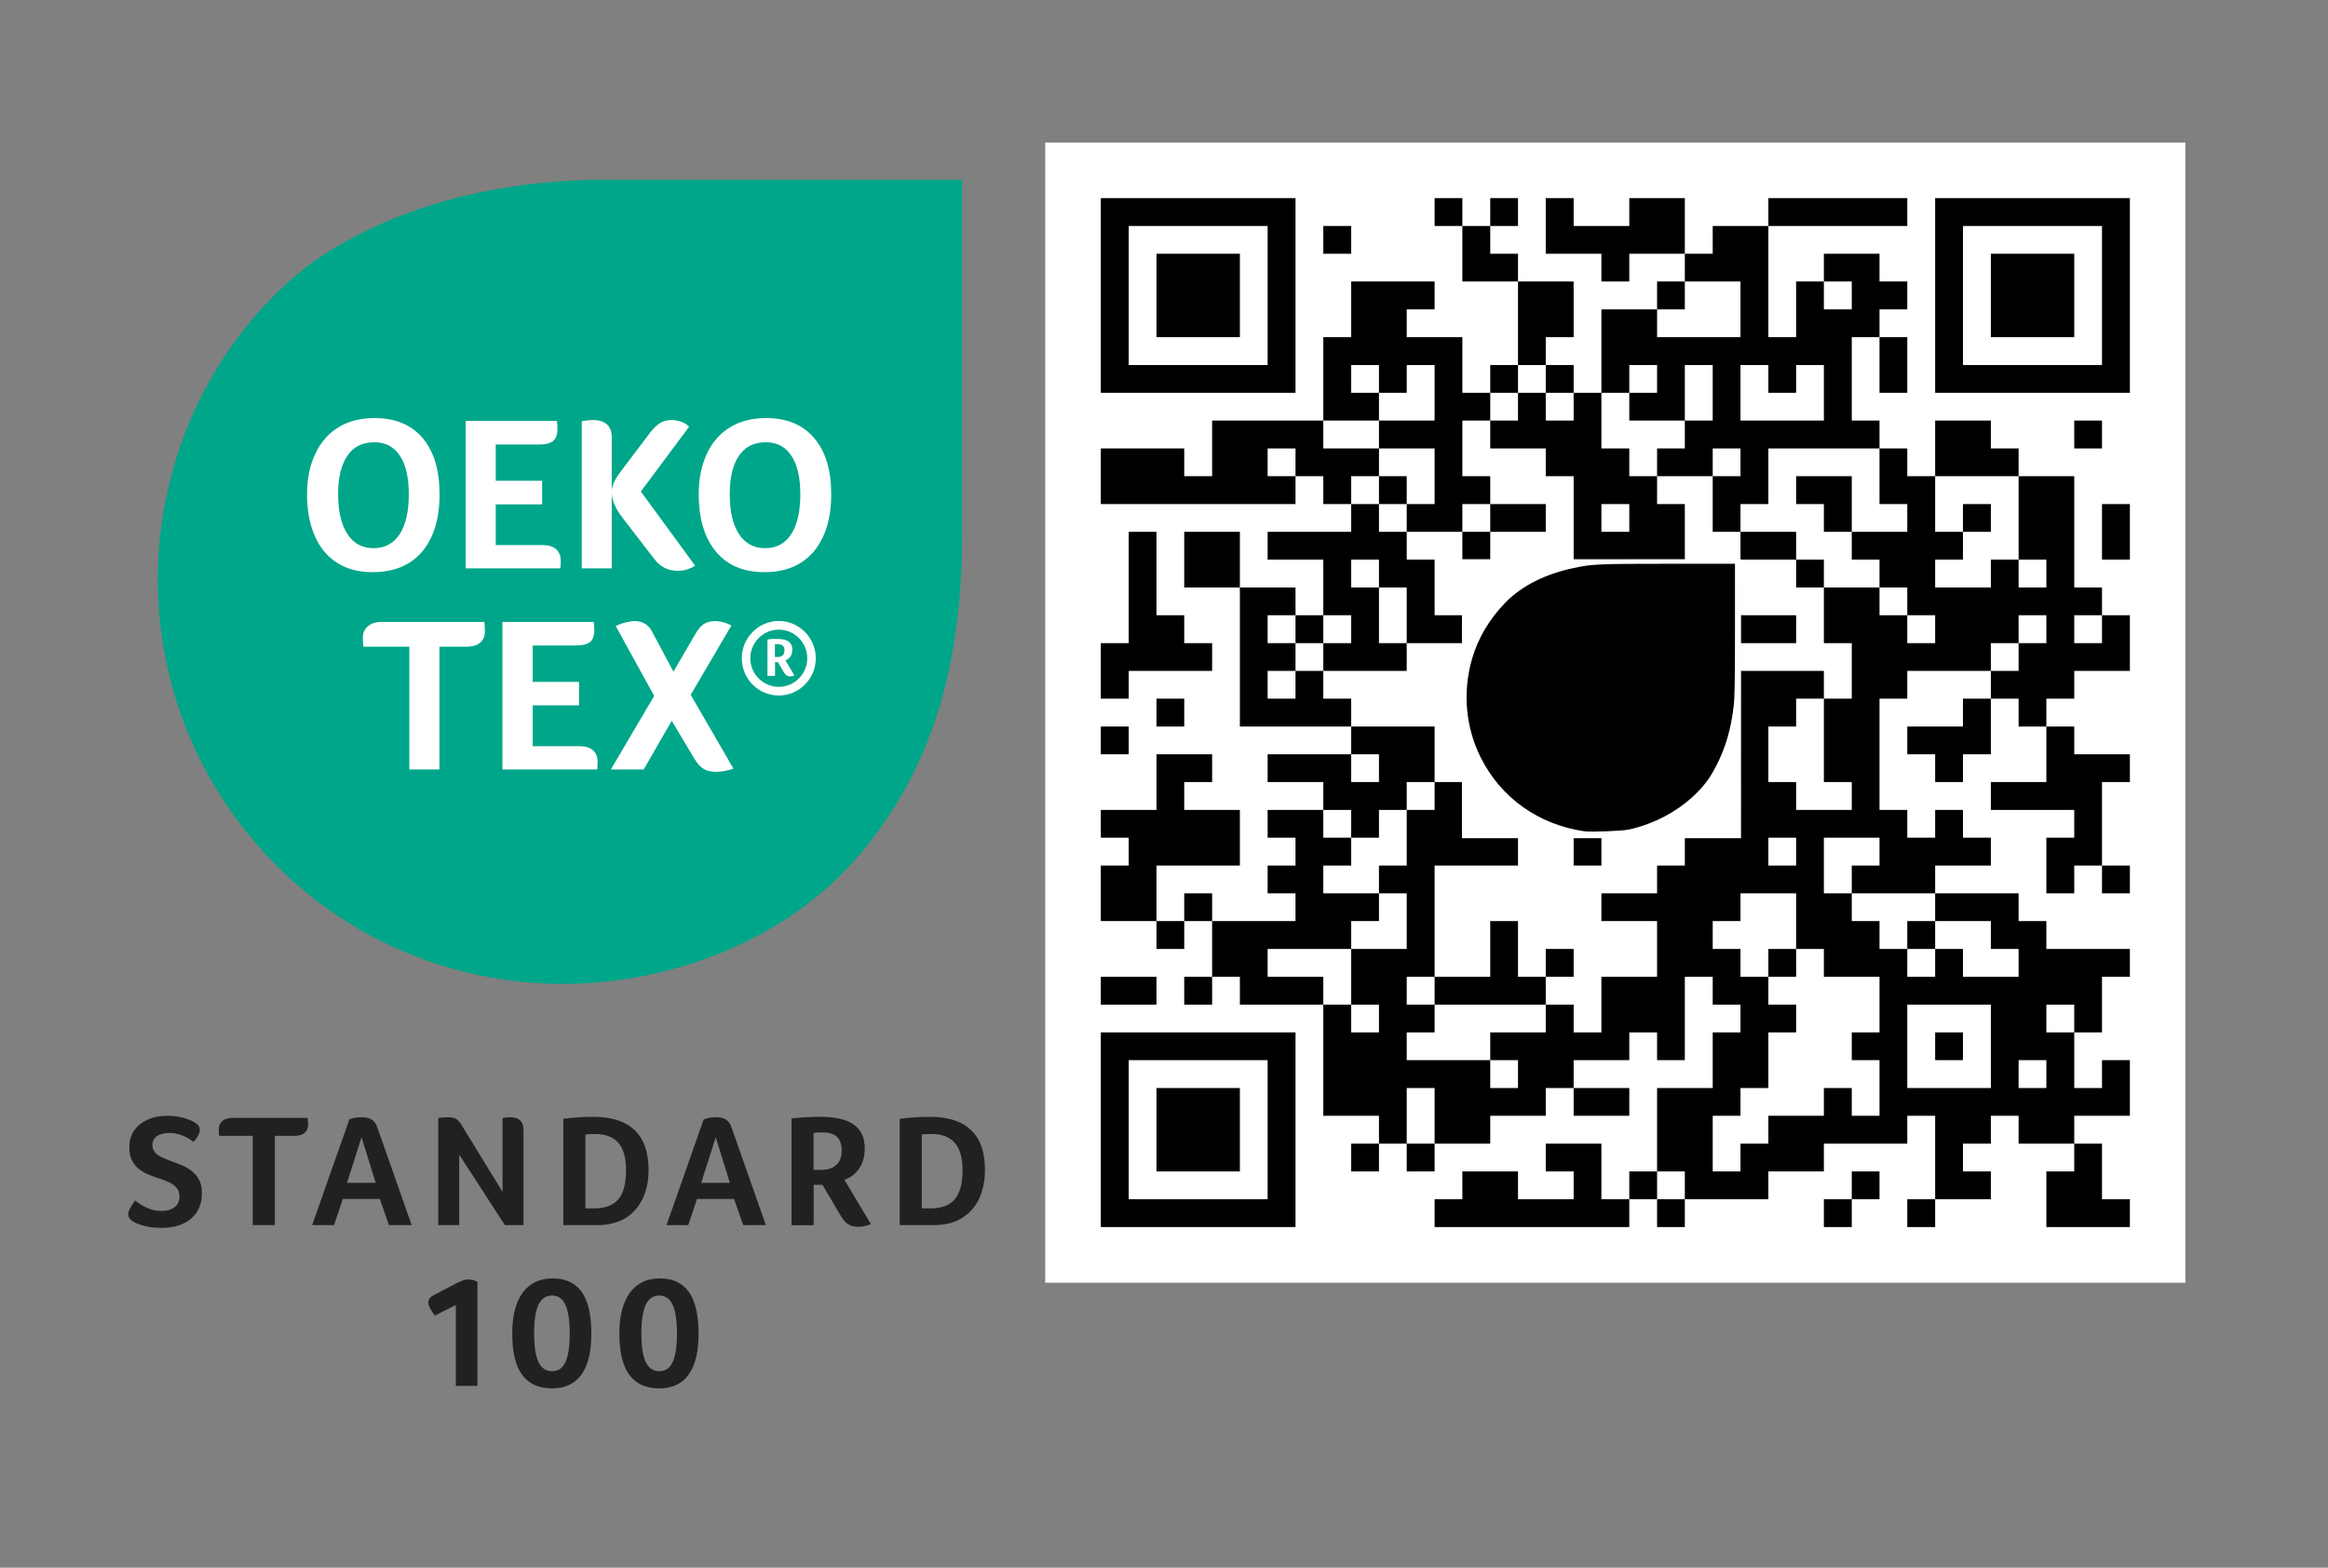 <?xml version="1.0" encoding="UTF-8" standalone="no"?>
<svg
   xmlns:dc="http://purl.org/dc/elements/1.1/"
   xmlns:cc="http://creativecommons.org/ns#"
   xmlns:rdf="http://www.w3.org/1999/02/22-rdf-syntax-ns#"
   xmlns:svg="http://www.w3.org/2000/svg"
   xmlns="http://www.w3.org/2000/svg"
   width="69.449pt"
   height="46.772pt"
   viewBox="0 0 69.449 46.772"
   version="1.2"
   id="svg85">
  <rect x="0" y="0" width="69.449" height="46.772" fill="#808080" stroke="none"/>
  <defs
     id="defs20">
    <clipPath
       id="clip1">
      <path
         d="M 4 5.359 L 29 5.359 L 29 30 L 4 30 Z M 4 5.359 "
         id="path2" />
    </clipPath>
    <clipPath
       id="clip2">
      <path
         d="M 3.766 33 L 7 33 L 7 37 L 3.766 37 Z M 3.766 33 "
         id="path5" />
    </clipPath>
    <clipPath
       id="clip3">
      <path
         d="M 26 33 L 29.438 33 L 29.438 37 L 26 37 Z M 26 33 "
         id="path8" />
    </clipPath>
    <clipPath
       id="clip4">
      <path
         d="M 31.18 4.254 L 65.195 4.254 L 65.195 38.27 L 31.18 38.27 Z M 31.18 4.254 "
         id="path11" />
    </clipPath>
    <clipPath
       id="clip5">
      <path
         d="M 43.613 16.684 L 51.938 16.684 L 51.938 25.008 L 43.613 25.008 Z M 43.613 16.684 "
         id="path14" />
    </clipPath>
    <clipPath
       id="clip6">
      <path
         d="M 43.613 16.684 L 51.898 16.684 L 51.898 24.949 L 43.613 24.949 Z M 43.613 16.684 "
         id="path17" />
    </clipPath>
  </defs>
  <g
     id="surface1">
    <g
       clip-path="url(#clip1)"
       clip-rule="nonzero"
       id="g24">
      <path
         style=" stroke:none;fill-rule:nonzero;fill:rgb(0%,65.099%,53.726%);fill-opacity:1;"
         d="M 8.246 25.82 C 10.82 28.395 14.035 29.355 16.77 29.355 C 20.105 29.355 23.465 28.004 25.547 25.609 C 27.633 23.211 28.703 20.188 28.703 15.91 L 28.703 5.359 L 18.152 5.359 C 13.801 5.359 11.02 6.688 9.543 7.676 C 8.012 8.699 5.301 11.449 4.785 15.918 C 4.383 19.445 5.539 23.117 8.246 25.82 "
         id="path22" />
    </g>
    <path
       style=" stroke:none;fill-rule:nonzero;fill:rgb(100%,100%,100%);fill-opacity:1;"
       d="M 10.363 15.93 C 10.18 15.648 10.086 15.254 10.086 14.75 C 10.086 14.25 10.18 13.867 10.363 13.598 C 10.543 13.328 10.812 13.195 11.164 13.195 C 11.5 13.195 11.754 13.328 11.93 13.598 C 12.109 13.867 12.195 14.25 12.195 14.75 C 12.195 15.258 12.105 15.652 11.926 15.934 C 11.742 16.211 11.484 16.355 11.145 16.355 C 10.805 16.355 10.543 16.211 10.363 15.93 M 12.598 16.453 C 12.941 16.039 13.113 15.473 13.113 14.746 C 13.113 14.027 12.945 13.469 12.609 13.07 C 12.273 12.672 11.793 12.473 11.172 12.473 C 10.762 12.473 10.406 12.562 10.109 12.742 C 9.805 12.922 9.574 13.184 9.41 13.531 C 9.242 13.879 9.16 14.285 9.16 14.75 C 9.16 15.219 9.234 15.629 9.387 15.98 C 9.535 16.328 9.758 16.598 10.047 16.785 C 10.34 16.977 10.695 17.07 11.117 17.07 C 11.758 17.07 12.25 16.863 12.598 16.453 "
       id="path26" />
    <path
       style=" stroke:none;fill-rule:nonzero;fill:rgb(100%,100%,100%);fill-opacity:1;"
       d="M 16.727 16.848 C 16.727 16.816 16.727 16.777 16.727 16.727 C 16.727 16.578 16.68 16.465 16.586 16.383 C 16.492 16.301 16.359 16.262 16.188 16.262 L 14.789 16.262 L 14.789 15.047 L 16.172 15.047 L 16.172 14.344 L 14.789 14.344 L 14.789 13.262 L 16.074 13.262 C 16.277 13.262 16.418 13.227 16.504 13.156 C 16.586 13.086 16.629 12.969 16.629 12.801 C 16.629 12.703 16.625 12.625 16.609 12.559 L 13.891 12.559 L 13.891 16.957 L 16.715 16.957 C 16.719 16.918 16.723 16.883 16.727 16.848 "
       id="path28" />
    <path
       style=" stroke:none;fill-rule:nonzero;fill:rgb(100%,100%,100%);fill-opacity:1;"
       d="M 18.25 14.727 C 18.266 14.949 18.371 15.188 18.566 15.441 L 19.527 16.688 C 19.699 16.914 19.934 17.031 20.227 17.031 C 20.398 17.031 20.57 16.98 20.738 16.879 L 19.117 14.664 L 20.559 12.73 C 20.496 12.668 20.422 12.617 20.324 12.582 C 20.23 12.551 20.133 12.531 20.027 12.531 C 19.906 12.531 19.797 12.559 19.699 12.617 C 19.602 12.676 19.504 12.766 19.41 12.887 L 18.516 14.07 C 18.43 14.184 18.363 14.285 18.324 14.375 C 18.281 14.465 18.258 14.555 18.25 14.645 L 18.25 13.043 C 18.25 12.703 18.055 12.531 17.668 12.531 C 17.598 12.531 17.492 12.543 17.355 12.566 L 17.355 16.957 L 18.25 16.957 Z M 18.25 14.727 "
       id="path30" />
    <path
       style=" stroke:none;fill-rule:nonzero;fill:rgb(100%,100%,100%);fill-opacity:1;"
       d="M 23.605 15.934 C 23.426 16.215 23.164 16.355 22.824 16.355 C 22.484 16.355 22.227 16.211 22.043 15.93 C 21.859 15.648 21.77 15.254 21.77 14.75 C 21.77 14.254 21.859 13.867 22.043 13.598 C 22.227 13.328 22.492 13.195 22.844 13.195 C 23.18 13.195 23.434 13.328 23.609 13.598 C 23.789 13.867 23.875 14.254 23.875 14.75 C 23.875 15.258 23.785 15.652 23.605 15.934 M 24.289 13.07 C 23.953 12.672 23.473 12.473 22.852 12.473 C 22.441 12.473 22.09 12.562 21.789 12.742 C 21.488 12.922 21.254 13.184 21.09 13.531 C 20.926 13.883 20.844 14.289 20.844 14.75 C 20.844 15.219 20.918 15.629 21.066 15.98 C 21.219 16.328 21.438 16.598 21.73 16.789 C 22.02 16.977 22.379 17.07 22.801 17.07 C 23.438 17.07 23.93 16.863 24.277 16.453 C 24.621 16.039 24.797 15.473 24.797 14.746 C 24.797 14.027 24.629 13.469 24.289 13.07 "
       id="path32" />
    <path
       style=" stroke:none;fill-rule:nonzero;fill:rgb(100%,100%,100%);fill-opacity:1;"
       d="M 23.234 20.492 C 22.766 20.492 22.383 20.109 22.383 19.641 C 22.383 19.168 22.766 18.785 23.234 18.785 C 23.699 18.785 24.082 19.168 24.082 19.641 C 24.082 20.109 23.699 20.492 23.234 20.492 M 23.234 18.527 C 22.625 18.527 22.129 19.027 22.129 19.641 C 22.129 20.254 22.625 20.75 23.234 20.75 C 23.84 20.75 24.336 20.254 24.336 19.641 C 24.336 19.027 23.84 18.527 23.234 18.527 "
       id="path34" />
    <path
       style=" stroke:none;fill-rule:nonzero;fill:rgb(100%,100%,100%);fill-opacity:1;"
       d="M 23.348 19.555 C 23.309 19.586 23.258 19.602 23.195 19.602 L 23.117 19.602 L 23.117 19.223 C 23.129 19.223 23.141 19.223 23.156 19.219 C 23.168 19.219 23.184 19.219 23.203 19.219 C 23.266 19.219 23.312 19.23 23.352 19.262 C 23.383 19.289 23.402 19.336 23.402 19.402 C 23.402 19.473 23.383 19.52 23.348 19.555 M 23.508 19.66 C 23.531 19.645 23.555 19.621 23.574 19.598 C 23.594 19.57 23.609 19.539 23.621 19.504 C 23.629 19.469 23.637 19.43 23.637 19.383 C 23.637 19.273 23.598 19.195 23.527 19.141 C 23.453 19.086 23.34 19.062 23.18 19.062 C 23.141 19.062 23.094 19.062 23.043 19.062 C 22.992 19.066 22.945 19.07 22.895 19.078 L 22.895 20.164 L 23.121 20.164 L 23.121 19.754 L 23.207 19.754 L 23.391 20.07 C 23.414 20.109 23.441 20.137 23.469 20.152 C 23.492 20.172 23.527 20.18 23.566 20.18 C 23.59 20.18 23.609 20.176 23.633 20.172 C 23.656 20.168 23.676 20.16 23.699 20.152 L 23.43 19.699 C 23.457 19.691 23.484 19.68 23.508 19.66 "
       id="path36" />
    <path
       style=" stroke:none;fill-rule:nonzero;fill:rgb(100%,100%,100%);fill-opacity:1;"
       d="M 11.379 18.555 C 11.211 18.555 11.078 18.598 10.977 18.684 C 10.875 18.77 10.824 18.883 10.824 19.027 C 10.824 19.125 10.832 19.215 10.844 19.293 L 12.211 19.293 L 12.211 22.957 L 13.109 22.957 L 13.109 19.293 L 13.93 19.293 C 14.102 19.293 14.234 19.25 14.328 19.172 C 14.422 19.09 14.465 18.977 14.465 18.84 C 14.465 18.742 14.461 18.648 14.449 18.555 Z M 11.379 18.555 "
       id="path38" />
    <path
       style=" stroke:none;fill-rule:nonzero;fill:rgb(100%,100%,100%);fill-opacity:1;"
       d="M 17.285 22.262 L 15.891 22.262 L 15.891 21.043 L 17.273 21.043 L 17.273 20.344 L 15.891 20.344 L 15.891 19.258 L 17.176 19.258 C 17.375 19.258 17.52 19.223 17.605 19.152 C 17.688 19.082 17.73 18.965 17.73 18.801 C 17.73 18.703 17.723 18.621 17.711 18.555 L 14.988 18.555 L 14.988 22.957 L 17.816 22.957 C 17.82 22.918 17.824 22.883 17.824 22.848 C 17.828 22.816 17.828 22.773 17.828 22.727 C 17.828 22.578 17.781 22.465 17.688 22.383 C 17.594 22.301 17.461 22.262 17.285 22.262 "
       id="path40" />
    <path
       style=" stroke:none;fill-rule:nonzero;fill:rgb(100%,100%,100%);fill-opacity:1;"
       d="M 21.82 18.66 C 21.656 18.574 21.496 18.531 21.344 18.531 C 21.203 18.531 21.09 18.559 21 18.617 C 20.91 18.672 20.824 18.773 20.738 18.926 L 20.09 20.039 L 19.457 18.852 C 19.348 18.637 19.176 18.531 18.934 18.531 C 18.773 18.531 18.586 18.578 18.367 18.676 L 19.516 20.762 L 18.223 22.957 L 19.203 22.957 L 20.039 21.504 L 20.711 22.629 C 20.797 22.777 20.891 22.879 20.988 22.938 C 21.086 23 21.211 23.027 21.363 23.027 C 21.523 23.027 21.695 22.996 21.879 22.93 L 20.605 20.73 Z M 21.82 18.66 "
       id="path42" />
    <g
       clip-path="url(#clip2)"
       clip-rule="nonzero"
       id="g46">
      <path
         style=" stroke:none;fill-rule:nonzero;fill:rgb(13.333%,12.941%,12.549%);fill-opacity:1;"
         d="M 4.031 35.816 C 4.172 35.93 4.309 36.008 4.434 36.055 C 4.555 36.105 4.684 36.129 4.82 36.129 C 4.98 36.129 5.109 36.09 5.207 36.016 C 5.305 35.941 5.355 35.836 5.355 35.699 C 5.352 35.586 5.32 35.496 5.262 35.43 C 5.207 35.367 5.129 35.312 5.035 35.27 C 4.941 35.227 4.84 35.188 4.727 35.152 C 4.625 35.121 4.523 35.082 4.422 35.039 C 4.32 34.996 4.227 34.941 4.141 34.875 C 4.059 34.809 3.988 34.723 3.938 34.617 C 3.883 34.512 3.859 34.379 3.859 34.223 C 3.859 34.031 3.906 33.863 4.008 33.723 C 4.105 33.582 4.242 33.477 4.414 33.402 C 4.59 33.324 4.781 33.289 4.996 33.289 C 5.16 33.289 5.32 33.309 5.477 33.352 C 5.633 33.395 5.75 33.445 5.828 33.504 C 5.918 33.555 5.961 33.625 5.961 33.719 C 5.961 33.758 5.945 33.812 5.91 33.879 C 5.875 33.945 5.828 34.008 5.77 34.066 C 5.672 33.988 5.559 33.922 5.43 33.875 C 5.305 33.824 5.18 33.801 5.059 33.801 C 4.902 33.801 4.777 33.832 4.684 33.895 C 4.594 33.953 4.547 34.043 4.547 34.164 C 4.547 34.227 4.562 34.285 4.594 34.336 C 4.621 34.387 4.672 34.434 4.742 34.48 C 4.812 34.523 4.941 34.582 5.133 34.652 C 5.234 34.688 5.34 34.73 5.445 34.773 C 5.551 34.82 5.645 34.875 5.73 34.945 C 5.816 35.012 5.887 35.098 5.941 35.203 C 5.996 35.305 6.023 35.438 6.023 35.59 C 6.023 35.918 5.918 36.172 5.703 36.355 C 5.484 36.543 5.191 36.633 4.824 36.633 C 4.652 36.633 4.488 36.617 4.34 36.582 C 4.191 36.547 4.062 36.5 3.957 36.438 C 3.871 36.379 3.824 36.309 3.824 36.227 C 3.824 36.137 3.895 36 4.031 35.816 "
         id="path44" />
    </g>
    <path
       style=" stroke:none;fill-rule:nonzero;fill:rgb(13.333%,12.941%,12.549%);fill-opacity:1;"
       d="M 7.539 33.887 L 6.539 33.887 C 6.531 33.828 6.527 33.766 6.527 33.695 C 6.527 33.59 6.562 33.504 6.637 33.445 C 6.707 33.383 6.809 33.352 6.93 33.352 L 9.176 33.352 C 9.188 33.418 9.191 33.484 9.191 33.555 C 9.191 33.656 9.16 33.738 9.09 33.797 C 9.02 33.855 8.926 33.887 8.801 33.887 L 8.199 33.887 L 8.199 36.551 L 7.539 36.551 Z M 7.539 33.887 "
       id="path48" />
    <path
       style=" stroke:none;fill-rule:nonzero;fill:rgb(13.333%,12.941%,12.549%);fill-opacity:1;"
       d="M 10.785 33.93 L 10.352 35.289 L 11.207 35.289 Z M 11.602 36.551 L 11.332 35.77 L 10.227 35.77 L 9.965 36.551 L 9.312 36.551 L 10.422 33.398 C 10.523 33.352 10.652 33.332 10.805 33.332 C 11.039 33.332 11.191 33.43 11.254 33.629 L 12.281 36.551 Z M 11.602 36.551 "
       id="path50" />
    <path
       style=" stroke:none;fill-rule:nonzero;fill:rgb(13.333%,12.941%,12.549%);fill-opacity:1;"
       d="M 15.617 36.551 L 15.062 36.551 L 13.699 34.449 L 13.699 36.551 L 13.074 36.551 L 13.074 33.359 C 13.156 33.34 13.254 33.332 13.367 33.332 C 13.461 33.332 13.535 33.348 13.594 33.375 C 13.652 33.406 13.707 33.465 13.758 33.547 L 14.992 35.559 L 14.992 33.355 C 15.086 33.34 15.16 33.332 15.207 33.332 C 15.48 33.332 15.617 33.457 15.617 33.703 Z M 15.617 36.551 "
       id="path52" />
    <path
       style=" stroke:none;fill-rule:nonzero;fill:rgb(13.333%,12.941%,12.549%);fill-opacity:1;"
       d="M 18.676 34.91 C 18.676 34.547 18.602 34.277 18.449 34.098 C 18.297 33.922 18.062 33.832 17.75 33.832 C 17.66 33.832 17.566 33.836 17.465 33.848 L 17.465 36.051 L 17.727 36.051 C 18.055 36.051 18.297 35.961 18.449 35.777 C 18.602 35.598 18.676 35.305 18.676 34.91 M 19.348 34.898 C 19.348 35.238 19.285 35.531 19.16 35.785 C 19.035 36.035 18.859 36.227 18.633 36.355 C 18.402 36.488 18.133 36.551 17.82 36.551 L 16.805 36.551 L 16.805 33.379 C 17.102 33.34 17.398 33.32 17.703 33.32 C 18.246 33.32 18.656 33.453 18.934 33.719 C 19.207 33.98 19.348 34.375 19.348 34.898 "
       id="path54" />
    <path
       style=" stroke:none;fill-rule:nonzero;fill:rgb(13.333%,12.941%,12.549%);fill-opacity:1;"
       d="M 21.352 33.93 L 20.918 35.289 L 21.773 35.289 Z M 22.172 36.551 L 21.898 35.77 L 20.793 35.77 L 20.531 36.551 L 19.883 36.551 L 20.992 33.398 C 21.094 33.352 21.219 33.332 21.371 33.332 C 21.609 33.332 21.758 33.43 21.82 33.629 L 22.848 36.551 Z M 22.172 36.551 "
       id="path56" />
    <path
       style=" stroke:none;fill-rule:nonzero;fill:rgb(13.333%,12.941%,12.549%);fill-opacity:1;"
       d="M 25.109 34.328 C 25.109 34.145 25.062 34.008 24.969 33.918 C 24.871 33.828 24.723 33.785 24.523 33.785 C 24.465 33.785 24.414 33.785 24.375 33.789 C 24.332 33.793 24.297 33.797 24.27 33.801 L 24.27 34.902 L 24.492 34.902 C 24.691 34.902 24.844 34.855 24.949 34.754 C 25.059 34.656 25.109 34.516 25.109 34.328 M 25.797 34.27 C 25.797 34.492 25.746 34.688 25.637 34.852 C 25.531 35.016 25.383 35.129 25.191 35.199 L 25.98 36.52 C 25.855 36.574 25.727 36.602 25.598 36.602 C 25.48 36.602 25.383 36.574 25.301 36.523 C 25.223 36.473 25.148 36.391 25.082 36.273 L 24.535 35.348 L 24.273 35.348 L 24.273 36.555 L 23.613 36.555 L 23.613 33.367 C 23.887 33.34 24.172 33.32 24.461 33.32 C 24.918 33.32 25.254 33.398 25.473 33.555 C 25.688 33.707 25.797 33.945 25.797 34.27 "
       id="path58" />
    <g
       clip-path="url(#clip3)"
       clip-rule="nonzero"
       id="g62">
      <path
         style=" stroke:none;fill-rule:nonzero;fill:rgb(13.333%,12.941%,12.549%);fill-opacity:1;"
         d="M 28.715 34.91 C 28.715 34.547 28.637 34.277 28.484 34.098 C 28.332 33.922 28.098 33.832 27.789 33.832 C 27.699 33.832 27.602 33.836 27.5 33.848 L 27.5 36.051 L 27.762 36.051 C 28.09 36.051 28.332 35.961 28.484 35.777 C 28.637 35.598 28.715 35.305 28.715 34.91 M 29.383 34.898 C 29.383 35.238 29.32 35.531 29.199 35.785 C 29.074 36.035 28.895 36.227 28.668 36.355 C 28.441 36.488 28.172 36.551 27.859 36.551 L 26.84 36.551 L 26.84 33.379 C 27.137 33.34 27.438 33.32 27.738 33.32 C 28.285 33.32 28.695 33.453 28.969 33.719 C 29.246 33.98 29.383 34.375 29.383 34.898 "
         id="path60" />
    </g>
    <path
       style=" stroke:none;fill-rule:nonzero;fill:rgb(13.333%,12.941%,12.549%);fill-opacity:1;"
       d="M 13.598 41.348 L 13.598 38.934 L 12.973 39.25 C 12.84 39.078 12.777 38.949 12.777 38.859 C 12.777 38.77 12.828 38.699 12.93 38.645 L 13.609 38.289 C 13.672 38.258 13.734 38.23 13.793 38.207 C 13.848 38.184 13.91 38.172 13.977 38.172 C 14.074 38.172 14.164 38.195 14.242 38.246 L 14.242 41.348 Z M 13.598 41.348 "
       id="path64" />
    <path
       style=" stroke:none;fill-rule:nonzero;fill:rgb(13.333%,12.941%,12.549%);fill-opacity:1;"
       d="M 16.996 39.785 C 16.996 39.402 16.953 39.117 16.867 38.93 C 16.785 38.746 16.652 38.652 16.469 38.652 C 16.285 38.652 16.148 38.746 16.062 38.93 C 15.977 39.117 15.934 39.402 15.934 39.785 C 15.934 40.164 15.977 40.449 16.062 40.633 C 16.148 40.816 16.285 40.91 16.469 40.91 C 16.652 40.91 16.785 40.82 16.867 40.637 C 16.953 40.457 16.996 40.172 16.996 39.785 M 17.641 39.785 C 17.641 40.328 17.543 40.738 17.344 41.012 C 17.148 41.285 16.855 41.422 16.465 41.422 C 16.066 41.422 15.77 41.285 15.574 41.016 C 15.379 40.746 15.281 40.336 15.281 39.785 C 15.281 39.262 15.383 38.855 15.59 38.57 C 15.797 38.285 16.098 38.141 16.484 38.141 C 16.871 38.141 17.164 38.277 17.355 38.547 C 17.547 38.82 17.641 39.234 17.641 39.785 "
       id="path66" />
    <path
       style=" stroke:none;fill-rule:nonzero;fill:rgb(13.333%,12.941%,12.549%);fill-opacity:1;"
       d="M 20.195 39.785 C 20.195 39.402 20.152 39.117 20.066 38.93 C 19.984 38.746 19.852 38.652 19.668 38.652 C 19.484 38.652 19.348 38.746 19.262 38.93 C 19.176 39.117 19.133 39.402 19.133 39.785 C 19.133 40.164 19.176 40.449 19.262 40.633 C 19.348 40.816 19.484 40.91 19.668 40.91 C 19.852 40.91 19.984 40.82 20.066 40.637 C 20.152 40.457 20.195 40.172 20.195 39.785 M 20.84 39.785 C 20.84 40.328 20.742 40.738 20.543 41.012 C 20.344 41.285 20.051 41.422 19.664 41.422 C 19.266 41.422 18.969 41.285 18.773 41.016 C 18.574 40.746 18.477 40.336 18.477 39.785 C 18.477 39.262 18.582 38.855 18.789 38.57 C 18.996 38.285 19.293 38.141 19.684 38.141 C 20.07 38.141 20.359 38.277 20.551 38.547 C 20.742 38.82 20.84 39.234 20.84 39.785 "
       id="path68" />
    <g
       clip-path="url(#clip4)"
       clip-rule="nonzero"
       id="g72">
      <path
         style=" stroke:none;fill-rule:nonzero;fill:rgb(100%,100%,100%);fill-opacity:1;"
         d="M 31.18 4.254 L 65.195 4.254 L 65.195 38.27 L 31.18 38.27 Z M 31.18 4.254 "
         id="path70" />
    </g>
    <path
       style=" stroke:none;fill-rule:nonzero;fill:rgb(0%,0%,0%);fill-opacity:1;"
       d="M 38.648 20.016 L 38.648 20.844 L 39.477 20.844 L 39.477 20.016 Z M 45.285 30.801 L 45.285 31.629 L 46.113 31.629 L 46.113 30.801 Z M 38.648 27.48 L 38.648 28.312 L 39.477 28.312 L 39.477 27.48 Z M 55.242 9.23 L 55.242 10.059 L 56.07 10.059 L 56.07 9.23 Z M 48.605 5.91 L 48.605 6.742 L 49.434 6.742 L 49.434 5.91 Z M 57.73 5.91 L 57.73 6.742 L 58.559 6.742 L 58.559 5.91 Z M 56.898 32.461 L 56.898 33.289 L 57.73 33.289 L 57.73 32.461 Z M 39.477 13.379 L 39.477 14.207 L 40.309 14.207 L 40.309 13.379 Z M 57.73 13.379 L 57.73 14.207 L 58.559 14.207 L 58.559 13.379 Z M 32.84 10.059 L 32.84 10.891 L 33.672 10.891 L 33.672 10.059 Z M 41.965 10.059 L 41.965 10.891 L 42.797 10.891 L 42.797 10.059 Z M 39.477 20.844 L 39.477 21.676 L 40.309 21.676 L 40.309 20.844 Z M 41.965 17.527 L 41.965 18.355 L 42.797 18.355 L 42.797 17.527 Z M 41.965 24.992 L 41.965 25.824 L 42.797 25.824 L 42.797 24.992 Z M 41.137 28.312 L 41.137 29.141 L 41.965 29.141 L 41.965 28.312 Z M 60.219 29.973 L 60.219 30.801 L 61.047 30.801 L 61.047 29.973 Z M 53.582 26.652 L 53.582 27.48 L 54.41 27.48 L 54.41 26.652 Z M 36.16 7.57 L 36.16 8.398 L 36.988 8.398 L 36.988 7.57 Z M 61.047 8.398 L 61.047 9.23 L 61.879 9.23 L 61.879 8.398 Z M 34.5 32.461 L 34.5 33.289 L 35.328 33.289 L 35.328 32.461 Z M 53.582 34.121 L 53.582 34.949 L 54.41 34.949 L 54.41 34.121 Z M 51.094 14.207 L 51.094 15.039 L 51.922 15.039 L 51.922 14.207 Z M 61.047 15.867 L 61.047 16.695 L 61.879 16.695 L 61.879 15.867 Z M 35.328 10.891 L 35.328 11.719 L 36.16 11.719 L 36.16 10.891 Z M 61.047 23.332 L 61.047 24.164 L 61.879 24.164 L 61.879 23.332 Z M 44.457 18.355 L 44.457 19.188 L 45.285 19.188 L 45.285 18.355 Z M 51.094 29.141 L 51.094 29.973 L 51.922 29.973 L 51.922 29.141 Z M 61.047 30.801 L 61.047 31.629 L 61.879 31.629 L 61.879 30.801 Z M 35.328 33.289 L 35.328 34.121 L 36.16 34.121 L 36.16 33.289 Z M 45.285 11.719 L 45.285 12.547 L 46.113 12.547 L 46.113 11.719 Z M 54.41 11.719 L 54.41 12.547 L 55.242 12.547 L 55.242 11.719 Z M 45.285 19.188 L 45.285 20.016 L 46.113 20.016 L 46.113 19.188 Z M 38.648 15.867 L 38.648 16.695 L 39.477 16.695 L 39.477 15.867 Z M 47.773 15.867 L 47.773 16.695 L 48.605 16.695 L 48.605 15.867 Z M 54.41 26.652 L 54.41 27.48 L 55.242 27.48 L 55.242 26.652 Z M 47.773 30.801 L 47.773 31.629 L 48.605 31.629 L 48.605 30.801 Z M 55.242 12.547 L 55.242 13.379 L 56.07 13.379 L 56.07 12.547 Z M 48.605 9.23 L 48.605 10.059 L 49.434 10.059 L 49.434 9.23 Z M 57.73 9.23 L 57.73 10.059 L 58.559 10.059 L 58.559 9.23 Z M 32.84 5.91 L 32.84 6.742 L 33.672 6.742 L 33.672 5.91 Z M 37.816 34.121 L 37.816 34.949 L 38.648 34.949 L 38.648 34.121 Z M 56.898 35.777 L 56.898 36.609 L 57.73 36.609 L 57.73 35.777 Z M 50.262 32.461 L 50.262 33.289 L 51.094 33.289 L 51.094 32.461 Z M 32.84 13.379 L 32.84 14.207 L 33.672 14.207 L 33.672 13.379 Z M 60.219 10.891 L 60.219 11.719 L 61.047 11.719 L 61.047 10.891 Z M 41.137 31.629 L 41.137 32.461 L 41.965 32.461 L 41.965 31.629 Z M 60.219 33.289 L 60.219 34.121 L 61.047 34.121 L 61.047 33.289 Z M 51.094 10.059 L 51.094 10.891 L 51.922 10.891 L 51.922 10.059 Z M 34.5 35.777 L 34.5 36.609 L 35.328 36.609 L 35.328 35.777 Z M 51.094 17.527 L 51.094 18.355 L 51.922 18.355 L 51.922 17.527 Z M 61.047 19.188 L 61.047 20.016 L 61.879 20.016 L 61.879 19.188 Z M 35.328 14.207 L 35.328 15.039 L 36.16 15.039 L 36.16 14.207 Z M 51.094 24.992 L 51.094 25.824 L 51.922 25.824 L 51.922 24.992 Z M 51.094 32.461 L 51.094 33.289 L 51.922 33.289 L 51.922 32.461 Z M 35.328 29.141 L 35.328 29.973 L 36.16 29.973 L 36.16 29.141 Z M 44.457 29.141 L 44.457 29.973 L 45.285 29.973 L 45.285 29.141 Z M 54.41 7.57 L 54.41 8.398 L 55.242 8.398 L 55.242 7.57 Z M 45.285 15.039 L 45.285 15.867 L 46.113 15.867 L 46.113 15.039 Z M 54.41 15.039 L 54.41 15.867 L 55.242 15.867 L 55.242 15.039 Z M 54.41 22.504 L 54.41 23.332 L 55.242 23.332 L 55.242 22.504 Z M 47.773 19.188 L 47.773 20.016 L 48.605 20.016 L 48.605 19.188 Z M 56.898 16.695 L 56.898 17.527 L 57.73 17.527 L 57.73 16.695 Z M 50.262 20.844 L 50.262 21.676 L 51.094 21.676 L 51.094 20.844 Z M 50.262 28.312 L 50.262 29.141 L 51.094 29.141 L 51.094 28.312 Z M 41.137 12.547 L 41.137 13.379 L 41.965 13.379 L 41.965 12.547 Z M 60.219 14.207 L 60.219 15.039 L 61.047 15.039 L 61.047 14.207 Z M 60.219 29.141 L 60.219 29.973 L 61.047 29.973 L 61.047 29.141 Z M 34.5 24.164 L 34.5 24.992 L 35.328 24.992 L 35.328 24.164 Z M 53.582 25.824 L 53.582 26.652 L 54.41 26.652 L 54.41 25.824 Z M 61.047 7.57 L 61.047 8.398 L 61.879 8.398 L 61.879 7.57 Z M 53.582 33.289 L 53.582 34.121 L 54.41 34.121 L 54.41 33.289 Z M 61.047 15.039 L 61.047 15.867 L 61.879 15.867 L 61.879 15.039 Z M 51.094 28.312 L 51.094 29.141 L 51.922 29.141 L 51.922 28.312 Z M 35.328 24.992 L 35.328 25.824 L 36.16 25.824 L 36.16 24.992 Z M 44.457 24.992 L 44.457 25.824 L 45.285 25.824 L 45.285 24.992 Z M 44.457 32.461 L 44.457 33.289 L 45.285 33.289 L 45.285 32.461 Z M 54.41 10.891 L 54.41 11.719 L 55.242 11.719 L 55.242 10.891 Z M 47.773 7.57 L 47.773 8.398 L 48.605 8.398 L 48.605 7.57 Z M 46.945 34.121 L 46.945 34.949 L 47.773 34.949 L 47.773 34.121 Z M 40.309 30.801 L 40.309 31.629 L 41.137 31.629 L 41.137 30.801 Z M 50.262 16.695 L 50.262 17.527 L 51.094 17.527 L 51.094 16.695 Z M 37.816 25.824 L 37.816 26.652 L 38.648 26.652 L 38.648 25.824 Z M 56.898 27.48 L 56.898 28.312 L 57.73 28.312 L 57.73 27.48 Z M 50.262 24.164 L 50.262 24.992 L 51.094 24.992 L 51.094 24.164 Z M 37.816 33.289 L 37.816 34.121 L 38.648 34.121 L 38.648 33.289 Z M 41.137 8.398 L 41.137 9.23 L 41.965 9.23 L 41.965 8.398 Z M 41.137 15.867 L 41.137 16.695 L 41.965 16.695 L 41.965 15.867 Z M 60.219 17.527 L 60.219 18.355 L 61.047 18.355 L 61.047 17.527 Z M 53.582 14.207 L 53.582 15.039 L 54.41 15.039 L 54.41 14.207 Z M 41.137 23.332 L 41.137 24.164 L 41.965 24.164 L 41.965 23.332 Z M 41.137 30.801 L 41.137 31.629 L 41.965 31.629 L 41.965 30.801 Z M 34.5 27.48 L 34.5 28.312 L 35.328 28.312 L 35.328 27.48 Z M 61.047 10.891 L 61.047 11.719 L 61.879 11.719 L 61.879 10.891 Z M 35.328 5.91 L 35.328 6.742 L 36.16 6.742 L 36.16 5.91 Z M 44.457 5.91 L 44.457 6.742 L 45.285 6.742 L 45.285 5.91 Z M 43.625 32.461 L 43.625 33.289 L 44.457 33.289 L 44.457 32.461 Z M 62.707 18.355 L 62.707 19.188 L 63.539 19.188 L 63.539 18.355 Z M 62.707 25.824 L 62.707 26.652 L 63.539 26.652 L 63.539 25.824 Z M 46.945 22.504 L 46.945 23.332 L 47.773 23.332 L 47.773 22.504 Z M 36.988 28.312 L 36.988 29.141 L 37.816 29.141 L 37.816 28.312 Z M 56.07 29.973 L 56.07 30.801 L 56.898 30.801 L 56.898 29.973 Z M 40.309 26.652 L 40.309 27.48 L 41.137 27.48 L 41.137 26.652 Z M 36.988 35.777 L 36.988 36.609 L 37.816 36.609 L 37.816 35.777 Z M 40.309 34.121 L 40.309 34.949 L 41.137 34.949 L 41.137 34.121 Z M 37.816 14.207 L 37.816 15.039 L 38.648 15.039 L 38.648 14.207 Z M 56.898 15.867 L 56.898 16.695 L 57.73 16.695 L 57.73 15.867 Z M 50.262 12.547 L 50.262 13.379 L 51.094 13.379 L 51.094 12.547 Z M 37.816 29.141 L 37.816 29.973 L 38.648 29.973 L 38.648 29.141 Z M 50.262 27.48 L 50.262 28.312 L 51.094 28.312 L 51.094 27.48 Z M 50.262 34.949 L 50.262 35.777 L 51.094 35.777 L 51.094 34.949 Z M 60.219 5.91 L 60.219 6.742 L 61.047 6.742 L 61.047 5.91 Z M 34.5 8.398 L 34.5 9.23 L 35.328 9.23 L 35.328 8.398 Z M 53.582 10.059 L 53.582 10.891 L 54.41 10.891 L 54.41 10.059 Z M 41.137 19.188 L 41.137 20.016 L 41.965 20.016 L 41.965 19.188 Z M 60.219 20.844 L 60.219 21.676 L 61.047 21.676 L 61.047 20.844 Z M 34.5 23.332 L 34.5 24.164 L 35.328 24.164 L 35.328 23.332 Z M 34.5 30.801 L 34.5 31.629 L 35.328 31.629 L 35.328 30.801 Z M 59.391 31.629 L 59.391 32.461 L 60.219 32.461 L 60.219 31.629 Z M 51.094 12.547 L 51.094 13.379 L 51.922 13.379 L 51.922 12.547 Z M 52.754 28.312 L 52.754 29.141 L 53.582 29.141 L 53.582 28.312 Z M 61.879 28.312 L 61.879 29.141 L 62.707 29.141 L 62.707 28.312 Z M 35.328 9.23 L 35.328 10.059 L 36.16 10.059 L 36.16 9.23 Z M 43.625 35.777 L 43.625 36.609 L 44.457 36.609 L 44.457 35.777 Z M 62.707 6.742 L 62.707 7.57 L 63.539 7.57 L 63.539 6.742 Z M 61.879 35.777 L 61.879 36.609 L 62.707 36.609 L 62.707 35.777 Z M 56.07 10.891 L 56.07 11.719 L 56.898 11.719 L 56.898 10.891 Z M 56.07 18.355 L 56.07 19.188 L 56.898 19.188 L 56.898 18.355 Z M 40.309 15.039 L 40.309 15.867 L 41.137 15.867 L 41.137 15.039 Z M 56.07 25.824 L 56.07 26.652 L 56.898 26.652 L 56.898 25.824 Z M 56.07 33.289 L 56.07 34.121 L 56.898 34.121 L 56.898 33.289 Z M 37.816 10.059 L 37.816 10.891 L 38.648 10.891 L 38.648 10.059 Z M 37.816 17.527 L 37.816 18.355 L 38.648 18.355 L 38.648 17.527 Z M 56.898 19.188 L 56.898 20.016 L 57.73 20.016 L 57.73 19.188 Z M 37.816 32.461 L 37.816 33.289 L 38.648 33.289 L 38.648 32.461 Z M 60.219 9.23 L 60.219 10.059 L 61.047 10.059 L 61.047 9.23 Z M 53.582 5.91 L 53.582 6.742 L 54.41 6.742 L 54.41 5.91 Z M 49.434 34.121 L 49.434 34.949 L 50.262 34.949 L 50.262 34.121 Z M 34.5 19.188 L 34.5 20.016 L 35.328 20.016 L 35.328 19.188 Z M 59.391 20.016 L 59.391 20.844 L 60.219 20.844 L 60.219 20.016 Z M 59.391 27.48 L 59.391 28.312 L 60.219 28.312 L 60.219 27.48 Z M 43.625 24.164 L 43.625 24.992 L 44.457 24.992 L 44.457 24.164 Z M 52.754 24.164 L 52.754 24.992 L 53.582 24.992 L 53.582 24.164 Z M 61.879 24.164 L 61.879 24.992 L 62.707 24.992 L 62.707 24.164 Z M 46.113 20.844 L 46.113 21.676 L 46.945 21.676 L 46.945 20.844 Z M 43.625 31.629 L 43.625 32.461 L 44.457 32.461 L 44.457 31.629 Z M 46.113 28.312 L 46.113 29.141 L 46.945 29.141 L 46.945 28.312 Z M 62.707 10.059 L 62.707 10.891 L 63.539 10.891 L 63.539 10.059 Z M 46.113 35.777 L 46.113 36.609 L 46.945 36.609 L 46.945 35.777 Z M 46.945 6.742 L 46.945 7.57 L 47.773 7.57 L 47.773 6.742 Z M 36.988 12.547 L 36.988 13.379 L 37.816 13.379 L 37.816 12.547 Z M 46.945 14.207 L 46.945 15.039 L 47.773 15.039 L 47.773 14.207 Z M 56.07 14.207 L 56.07 15.039 L 56.898 15.039 L 56.898 14.207 Z M 36.988 20.016 L 36.988 20.844 L 37.816 20.844 L 37.816 20.016 Z M 62.707 32.461 L 62.707 33.289 L 63.539 33.289 L 63.539 32.461 Z M 40.309 18.355 L 40.309 19.188 L 41.137 19.188 L 41.137 18.355 Z M 36.988 27.48 L 36.988 28.312 L 37.816 28.312 L 37.816 27.48 Z M 56.07 29.141 L 56.07 29.973 L 56.898 29.973 L 56.898 29.141 Z M 37.816 5.91 L 37.816 6.742 L 38.648 6.742 L 38.648 5.91 Z M 56.898 15.039 L 56.898 15.867 L 57.73 15.867 L 57.73 15.039 Z M 37.816 20.844 L 37.816 21.676 L 38.648 21.676 L 38.648 20.844 Z M 49.434 22.504 L 49.434 23.332 L 50.262 23.332 L 50.262 22.504 Z M 49.434 29.973 L 49.434 30.801 L 50.262 30.801 L 50.262 29.973 Z M 41.137 10.891 L 41.137 11.719 L 41.965 11.719 L 41.965 10.891 Z M 34.5 7.57 L 34.5 8.398 L 35.328 8.398 L 35.328 7.57 Z M 59.391 8.398 L 59.391 9.23 L 60.219 9.23 L 60.219 8.398 Z M 51.922 34.121 L 51.922 34.949 L 52.754 34.949 L 52.754 34.121 Z M 36.16 30.801 L 36.16 31.629 L 36.988 31.629 L 36.988 30.801 Z M 52.754 12.547 L 52.754 13.379 L 53.582 13.379 L 53.582 12.547 Z M 61.879 12.547 L 61.879 13.379 L 62.707 13.379 L 62.707 12.547 Z M 59.391 23.332 L 59.391 24.164 L 60.219 24.164 L 60.219 23.332 Z M 33.672 18.355 L 33.672 19.188 L 34.5 19.188 L 34.5 18.355 Z M 43.625 20.016 L 43.625 20.844 L 44.457 20.844 L 44.457 20.016 Z M 52.754 20.016 L 52.754 20.844 L 53.582 20.844 L 53.582 20.016 Z M 59.391 30.801 L 59.391 31.629 L 60.219 31.629 L 60.219 30.801 Z M 33.672 25.824 L 33.672 26.652 L 34.5 26.652 L 34.5 25.824 Z M 46.113 24.164 L 46.113 24.992 L 46.945 24.992 L 46.945 24.164 Z M 43.625 34.949 L 43.625 35.777 L 44.457 35.777 L 44.457 34.949 Z M 62.707 5.91 L 62.707 6.742 L 63.539 6.742 L 63.539 5.91 Z M 61.879 34.949 L 61.879 35.777 L 62.707 35.777 L 62.707 34.949 Z M 46.113 31.629 L 46.113 32.461 L 46.945 32.461 L 46.945 31.629 Z M 56.07 10.059 L 56.07 10.891 L 56.898 10.891 L 56.898 10.059 Z M 46.945 24.992 L 46.945 25.824 L 47.773 25.824 L 47.773 24.992 Z M 56.07 24.992 L 56.07 25.824 L 56.898 25.824 L 56.898 24.992 Z M 40.309 21.676 L 40.309 22.504 L 41.137 22.504 L 41.137 21.676 Z M 36.988 30.801 L 36.988 31.629 L 37.816 31.629 L 37.816 30.801 Z M 40.309 29.141 L 40.309 29.973 L 41.137 29.973 L 41.137 29.141 Z M 37.816 9.23 L 37.816 10.059 L 38.648 10.059 L 38.648 9.23 Z M 50.262 7.57 L 50.262 8.398 L 51.094 8.398 L 51.094 7.57 Z M 39.477 32.461 L 39.477 33.289 L 40.309 33.289 L 40.309 32.461 Z M 49.434 18.355 L 49.434 19.188 L 50.262 19.188 L 50.262 18.355 Z M 58.559 18.355 L 58.559 19.188 L 59.391 19.188 L 59.391 18.355 Z M 49.434 25.824 L 49.434 26.652 L 50.262 26.652 L 50.262 25.824 Z M 51.922 22.504 L 51.922 23.332 L 52.754 23.332 L 52.754 22.504 Z M 49.434 33.289 L 49.434 34.121 L 50.262 34.121 L 50.262 33.289 Z M 58.559 33.289 L 58.559 34.121 L 59.391 34.121 L 59.391 33.289 Z M 51.922 29.973 L 51.922 30.801 L 52.754 30.801 L 52.754 29.973 Z M 36.16 34.121 L 36.16 34.949 L 36.988 34.949 L 36.988 34.121 Z M 33.672 14.207 L 33.672 15.039 L 34.5 15.039 L 34.5 14.207 Z M 43.625 15.867 L 43.625 16.695 L 44.457 16.695 L 44.457 15.867 Z M 52.754 15.867 L 52.754 16.695 L 53.582 16.695 L 53.582 15.867 Z M 46.113 12.547 L 46.113 13.379 L 46.945 13.379 L 46.945 12.547 Z M 59.391 26.652 L 59.391 27.48 L 60.219 27.48 L 60.219 26.652 Z M 43.625 23.332 L 43.625 24.164 L 44.457 24.164 L 44.457 23.332 Z M 52.754 23.332 L 52.754 24.164 L 53.582 24.164 L 53.582 23.332 Z M 61.879 23.332 L 61.879 24.164 L 62.707 24.164 L 62.707 23.332 Z M 33.672 29.141 L 33.672 29.973 L 34.5 29.973 L 34.5 29.141 Z M 62.707 9.23 L 62.707 10.059 L 63.539 10.059 L 63.539 9.23 Z M 56.07 5.91 L 56.07 6.742 L 56.898 6.742 L 56.898 5.91 Z M 46.945 13.379 L 46.945 14.207 L 47.773 14.207 L 47.773 13.379 Z M 56.07 13.379 L 56.07 14.207 L 56.898 14.207 L 56.898 13.379 Z M 40.309 10.059 L 40.309 10.891 L 41.137 10.891 L 41.137 10.059 Z M 36.988 19.188 L 36.988 20.016 L 37.816 20.016 L 37.816 19.188 Z M 40.309 17.527 L 40.309 18.355 L 41.137 18.355 L 41.137 17.527 Z M 55.242 24.164 L 55.242 24.992 L 56.07 24.992 L 56.07 24.164 Z M 57.73 28.312 L 57.73 29.141 L 58.559 29.141 L 58.559 28.312 Z M 49.434 6.742 L 49.434 7.57 L 50.262 7.57 L 50.262 6.742 Z M 32.84 32.461 L 32.84 33.289 L 33.672 33.289 L 33.672 32.461 Z M 42.797 10.891 L 42.797 11.719 L 43.625 11.719 L 43.625 10.891 Z M 49.434 21.676 L 49.434 22.504 L 50.262 22.504 L 50.262 21.676 Z M 58.559 21.676 L 58.559 22.504 L 59.391 22.504 L 59.391 21.676 Z M 42.797 18.355 L 42.797 19.188 L 43.625 19.188 L 43.625 18.355 Z M 51.922 18.355 L 51.922 19.188 L 52.754 19.188 L 52.754 18.355 Z M 49.434 29.141 L 49.434 29.973 L 50.262 29.973 L 50.262 29.141 Z M 58.559 29.141 L 58.559 29.973 L 59.391 29.973 L 59.391 29.141 Z M 51.922 25.824 L 51.922 26.652 L 52.754 26.652 L 52.754 25.824 Z M 59.391 7.57 L 59.391 8.398 L 60.219 8.398 L 60.219 7.57 Z M 42.797 33.289 L 42.797 34.121 L 43.625 34.121 L 43.625 33.289 Z M 43.625 11.719 L 43.625 12.547 L 44.457 12.547 L 44.457 11.719 Z M 46.113 8.398 L 46.113 9.23 L 46.945 9.23 L 46.945 8.398 Z M 33.672 17.527 L 33.672 18.355 L 34.5 18.355 L 34.5 17.527 Z M 43.625 19.188 L 43.625 20.016 L 44.457 20.016 L 44.457 19.188 Z M 61.879 19.188 L 61.879 20.016 L 62.707 20.016 L 62.707 19.188 Z M 33.672 24.992 L 33.672 25.824 L 34.5 25.824 L 34.5 24.992 Z M 46.113 23.332 L 46.113 24.164 L 46.945 24.164 L 46.945 23.332 Z M 46.113 30.801 L 46.113 31.629 L 46.945 31.629 L 46.945 30.801 Z M 40.309 13.379 L 40.309 14.207 L 41.137 14.207 L 41.137 13.379 Z M 55.242 20.016 L 55.242 20.844 L 56.07 20.844 L 56.07 20.016 Z M 39.477 16.695 L 39.477 17.527 L 40.309 17.527 L 40.309 16.695 Z M 55.242 27.48 L 55.242 28.312 L 56.07 28.312 L 56.07 27.48 Z M 57.73 24.164 L 57.73 24.992 L 58.559 24.992 L 58.559 24.164 Z M 55.242 34.949 L 55.242 35.777 L 56.07 35.777 L 56.07 34.949 Z M 39.477 31.629 L 39.477 32.461 L 40.309 32.461 L 40.309 31.629 Z M 41.965 28.312 L 41.965 29.141 L 42.797 29.141 L 42.797 28.312 Z M 49.434 10.059 L 49.434 10.891 L 50.262 10.891 L 50.262 10.059 Z M 32.84 35.777 L 32.84 36.609 L 33.672 36.609 L 33.672 35.777 Z M 51.922 6.742 L 51.922 7.57 L 52.754 7.57 L 52.754 6.742 Z M 49.434 17.527 L 49.434 18.355 L 50.262 18.355 L 50.262 17.527 Z M 58.559 17.527 L 58.559 18.355 L 59.391 18.355 L 59.391 17.527 Z M 42.797 14.207 L 42.797 15.039 L 43.625 15.039 L 43.625 14.207 Z M 51.922 14.207 L 51.922 15.039 L 52.754 15.039 L 52.754 14.207 Z M 58.559 24.992 L 58.559 25.824 L 59.391 25.824 L 59.391 24.992 Z M 36.16 10.891 L 36.16 11.719 L 36.988 11.719 L 36.988 10.891 Z M 51.922 21.676 L 51.922 22.504 L 52.754 22.504 L 52.754 21.676 Z M 49.434 32.461 L 49.434 33.289 L 50.262 33.289 L 50.262 32.461 Z M 58.559 32.461 L 58.559 33.289 L 59.391 33.289 L 59.391 32.461 Z M 42.797 29.141 L 42.797 29.973 L 43.625 29.973 L 43.625 29.141 Z M 51.922 29.141 L 51.922 29.973 L 52.754 29.973 L 52.754 29.141 Z M 59.391 10.891 L 59.391 11.719 L 60.219 11.719 L 60.219 10.891 Z M 33.672 5.91 L 33.672 6.742 L 34.5 6.742 L 34.5 5.91 Z M 43.625 7.57 L 43.625 8.398 L 44.457 8.398 L 44.457 7.57 Z M 36.16 33.289 L 36.16 34.121 L 36.988 34.121 L 36.988 33.289 Z M 33.672 13.379 L 33.672 14.207 L 34.5 14.207 L 34.5 13.379 Z M 46.113 19.188 L 46.113 20.016 L 46.945 20.016 L 46.945 19.188 Z M 36.988 10.891 L 36.988 11.719 L 37.816 11.719 L 37.816 10.891 Z M 38.648 26.652 L 38.648 27.48 L 39.477 27.48 L 39.477 26.652 Z M 47.773 26.652 L 47.773 27.48 L 48.605 27.48 L 48.605 26.652 Z M 55.242 8.398 L 55.242 9.23 L 56.07 9.23 L 56.07 8.398 Z M 55.242 15.867 L 55.242 16.695 L 56.07 16.695 L 56.07 15.867 Z M 57.73 12.547 L 57.73 13.379 L 58.559 13.379 L 58.559 12.547 Z M 55.242 23.332 L 55.242 24.164 L 56.07 24.164 L 56.07 23.332 Z M 32.84 9.23 L 32.84 10.059 L 33.672 10.059 L 33.672 9.23 Z M 48.605 20.016 L 48.605 20.844 L 49.434 20.844 L 49.434 20.016 Z M 55.242 30.801 L 55.242 31.629 L 56.07 31.629 L 56.07 30.801 Z M 41.965 16.695 L 41.965 17.527 L 42.797 17.527 L 42.797 16.695 Z M 39.477 27.48 L 39.477 28.312 L 40.309 28.312 L 40.309 27.48 Z M 32.84 24.164 L 32.84 24.992 L 33.672 24.992 L 33.672 24.164 Z M 41.965 24.164 L 41.965 24.992 L 42.797 24.992 L 42.797 24.164 Z M 48.605 34.949 L 48.605 35.777 L 49.434 35.777 L 49.434 34.949 Z M 49.434 5.91 L 49.434 6.742 L 50.262 6.742 L 50.262 5.91 Z M 58.559 5.91 L 58.559 6.742 L 59.391 6.742 L 59.391 5.91 Z M 32.84 31.629 L 32.84 32.461 L 33.672 32.461 L 33.672 31.629 Z M 41.965 31.629 L 41.965 32.461 L 42.797 32.461 L 42.797 31.629 Z M 57.73 34.949 L 57.73 35.777 L 58.559 35.777 L 58.559 34.949 Z M 49.434 13.379 L 49.434 14.207 L 50.262 14.207 L 50.262 13.379 Z M 58.559 13.379 L 58.559 14.207 L 59.391 14.207 L 59.391 13.379 Z M 42.797 10.059 L 42.797 10.891 L 43.625 10.891 L 43.625 10.059 Z M 51.922 10.059 L 51.922 10.891 L 52.754 10.891 L 52.754 10.059 Z M 58.559 20.844 L 58.559 21.676 L 59.391 21.676 L 59.391 20.844 Z M 36.16 14.207 L 36.16 15.039 L 36.988 15.039 L 36.988 14.207 Z M 42.797 24.992 L 42.797 25.824 L 43.625 25.824 L 43.625 24.992 Z M 51.922 24.992 L 51.922 25.824 L 52.754 25.824 L 52.754 24.992 Z M 61.047 22.504 L 61.047 23.332 L 61.879 23.332 L 61.879 22.504 Z M 52.754 10.891 L 52.754 11.719 L 53.582 11.719 L 53.582 10.891 Z M 61.879 10.891 L 61.879 11.719 L 62.707 11.719 L 62.707 10.891 Z M 33.672 16.695 L 33.672 17.527 L 34.5 17.527 L 34.5 16.695 Z M 35.328 32.461 L 35.328 33.289 L 36.16 33.289 L 36.16 32.461 Z M 45.285 18.355 L 45.285 19.188 L 46.113 19.188 L 46.113 18.355 Z M 54.41 18.355 L 54.41 19.188 L 55.242 19.188 L 55.242 18.355 Z M 38.648 22.504 L 38.648 23.332 L 39.477 23.332 L 39.477 22.504 Z M 47.773 22.504 L 47.773 23.332 L 48.605 23.332 L 48.605 22.504 Z M 54.41 33.289 L 54.41 34.121 L 55.242 34.121 L 55.242 33.289 Z M 47.773 29.973 L 47.773 30.801 L 48.605 30.801 L 48.605 29.973 Z M 57.73 8.398 L 57.73 9.23 L 58.559 9.23 L 58.559 8.398 Z M 55.242 19.188 L 55.242 20.016 L 56.07 20.016 L 56.07 19.188 Z M 39.477 15.867 L 39.477 16.695 L 40.309 16.695 L 40.309 15.867 Z M 48.605 15.867 L 48.605 16.695 L 49.434 16.695 L 49.434 15.867 Z M 57.73 15.867 L 57.73 16.695 L 58.559 16.695 L 58.559 15.867 Z M 41.965 12.547 L 41.965 13.379 L 42.797 13.379 L 42.797 12.547 Z M 39.477 23.332 L 39.477 24.164 L 40.309 24.164 L 40.309 23.332 Z M 32.84 20.016 L 32.84 20.844 L 33.672 20.844 L 33.672 20.016 Z M 39.477 30.801 L 39.477 31.629 L 40.309 31.629 L 40.309 30.801 Z M 57.73 30.801 L 57.73 31.629 L 58.559 31.629 L 58.559 30.801 Z M 41.965 27.48 L 41.965 28.312 L 42.797 28.312 L 42.797 27.48 Z M 32.84 34.949 L 32.84 35.777 L 33.672 35.777 L 33.672 34.949 Z M 42.797 5.91 L 42.797 6.742 L 43.625 6.742 L 43.625 5.91 Z M 60.219 32.461 L 60.219 33.289 L 61.047 33.289 L 61.047 32.461 Z M 42.797 13.379 L 42.797 14.207 L 43.625 14.207 L 43.625 13.379 Z M 51.922 13.379 L 51.922 14.207 L 52.754 14.207 L 52.754 13.379 Z M 51.922 20.844 L 51.922 21.676 L 52.754 21.676 L 52.754 20.844 Z M 61.047 18.355 L 61.047 19.188 L 61.879 19.188 L 61.879 18.355 Z M 51.094 24.164 L 51.094 24.992 L 51.922 24.992 L 51.922 24.164 Z M 61.047 25.824 L 61.047 26.652 L 61.879 26.652 L 61.879 25.824 Z M 51.094 31.629 L 51.094 32.461 L 51.922 32.461 L 51.922 31.629 Z M 61.047 33.289 L 61.047 34.121 L 61.879 34.121 L 61.879 33.289 Z M 44.457 28.312 L 44.457 29.141 L 45.285 29.141 L 45.285 28.312 Z M 35.328 35.777 L 35.328 36.609 L 36.16 36.609 L 36.16 35.777 Z M 44.457 35.777 L 44.457 36.609 L 45.285 36.609 L 45.285 35.777 Z M 54.41 14.207 L 54.41 15.039 L 55.242 15.039 L 55.242 14.207 Z M 47.773 10.891 L 47.773 11.719 L 48.605 11.719 L 48.605 10.891 Z M 54.41 21.676 L 54.41 22.504 L 55.242 22.504 L 55.242 21.676 Z M 38.648 18.355 L 38.648 19.188 L 39.477 19.188 L 39.477 18.355 Z M 45.285 29.141 L 45.285 29.973 L 46.113 29.973 L 46.113 29.141 Z M 38.648 25.824 L 38.648 26.652 L 39.477 26.652 L 39.477 25.824 Z M 55.242 7.57 L 55.242 8.398 L 56.07 8.398 L 56.07 7.57 Z M 39.477 11.719 L 39.477 12.547 L 40.309 12.547 L 40.309 11.719 Z M 48.605 11.719 L 48.605 12.547 L 49.434 12.547 L 49.434 11.719 Z M 55.242 22.504 L 55.242 23.332 L 56.07 23.332 L 56.07 22.504 Z M 32.84 8.398 L 32.84 9.23 L 33.672 9.23 L 33.672 8.398 Z M 41.965 8.398 L 41.965 9.23 L 42.797 9.23 L 42.797 8.398 Z M 39.477 19.188 L 39.477 20.016 L 40.309 20.016 L 40.309 19.188 Z M 48.605 19.188 L 48.605 20.016 L 49.434 20.016 L 49.434 19.188 Z M 57.73 19.188 L 57.73 20.016 L 58.559 20.016 L 58.559 19.188 Z M 48.605 26.652 L 48.605 27.48 L 49.434 27.48 L 49.434 26.652 Z M 57.73 26.652 L 57.73 27.48 L 58.559 27.48 L 58.559 26.652 Z M 60.219 28.312 L 60.219 29.141 L 61.047 29.141 L 61.047 28.312 Z M 51.922 9.23 L 51.922 10.059 L 52.754 10.059 L 52.754 9.23 Z M 53.582 24.992 L 53.582 25.824 L 54.41 25.824 L 54.41 24.992 Z M 36.16 5.91 L 36.16 6.742 L 36.988 6.742 L 36.988 5.91 Z M 36.16 13.379 L 36.16 14.207 L 36.988 14.207 L 36.988 13.379 Z M 61.047 14.207 L 61.047 15.039 L 61.879 15.039 L 61.879 14.207 Z M 61.047 21.676 L 61.047 22.504 L 61.879 22.504 L 61.879 21.676 Z M 35.328 16.695 L 35.328 17.527 L 36.16 17.527 L 36.16 16.695 Z M 61.047 29.141 L 61.047 29.973 L 61.879 29.973 L 61.879 29.141 Z M 35.328 24.164 L 35.328 24.992 L 36.16 24.992 L 36.16 24.164 Z M 44.457 24.164 L 44.457 24.992 L 45.285 24.992 L 45.285 24.164 Z M 51.094 34.949 L 51.094 35.777 L 51.922 35.777 L 51.922 34.949 Z M 45.285 10.059 L 45.285 10.891 L 46.113 10.891 L 46.113 10.059 Z M 54.41 10.059 L 54.41 10.891 L 55.242 10.891 L 55.242 10.059 Z M 47.773 6.742 L 47.773 7.57 L 48.605 7.57 L 48.605 6.742 Z M 54.41 17.527 L 54.41 18.355 L 55.242 18.355 L 55.242 17.527 Z M 47.773 14.207 L 47.773 15.039 L 48.605 15.039 L 48.605 14.207 Z M 47.773 21.676 L 47.773 22.504 L 48.605 22.504 L 48.605 21.676 Z M 45.285 32.461 L 45.285 33.289 L 46.113 33.289 L 46.113 32.461 Z M 54.41 32.461 L 54.41 33.289 L 55.242 33.289 L 55.242 32.461 Z M 38.648 29.141 L 38.648 29.973 L 39.477 29.973 L 39.477 29.141 Z M 47.773 29.141 L 47.773 29.973 L 48.605 29.973 L 48.605 29.141 Z M 57.73 7.57 L 57.73 8.398 L 58.559 8.398 L 58.559 7.57 Z M 48.605 15.039 L 48.605 15.867 L 49.434 15.867 L 49.434 15.039 Z M 32.84 19.188 L 32.84 20.016 L 33.672 20.016 L 33.672 19.188 Z M 41.137 22.504 L 41.137 23.332 L 41.965 23.332 L 41.965 22.504 Z M 41.137 29.973 L 41.137 30.801 L 41.965 30.801 L 41.965 29.973 Z M 34.5 34.121 L 34.5 34.949 L 35.328 34.949 L 35.328 34.121 Z M 61.047 17.527 L 61.047 18.355 L 61.879 18.355 L 61.879 17.527 Z M 44.457 12.547 L 44.457 13.379 L 45.285 13.379 L 45.285 12.547 Z M 61.047 24.992 L 61.047 25.824 L 61.879 25.824 L 61.879 24.992 Z M 44.457 20.016 L 44.457 20.844 L 45.285 20.844 L 45.285 20.016 Z M 51.094 30.801 L 51.094 31.629 L 51.922 31.629 L 51.922 30.801 Z M 44.457 27.48 L 44.457 28.312 L 45.285 28.312 L 45.285 27.48 Z M 44.457 34.949 L 44.457 35.777 L 45.285 35.777 L 45.285 34.949 Z M 54.41 5.91 L 54.41 6.742 L 55.242 6.742 L 55.242 5.91 Z M 47.773 10.059 L 47.773 10.891 L 48.605 10.891 L 48.605 10.059 Z M 54.41 20.844 L 54.41 21.676 L 55.242 21.676 L 55.242 20.844 Z M 47.773 17.527 L 47.773 18.355 L 48.605 18.355 L 48.605 17.527 Z M 38.648 24.992 L 38.648 25.824 L 39.477 25.824 L 39.477 24.992 Z M 57.73 10.891 L 57.73 11.719 L 58.559 11.719 L 58.559 10.891 Z M 50.262 26.652 L 50.262 27.48 L 51.094 27.48 L 51.094 26.652 Z M 32.84 7.57 L 32.84 8.398 L 33.672 8.398 L 33.672 7.57 Z M 37.816 35.777 L 37.816 36.609 L 38.648 36.609 L 38.648 35.777 Z M 50.262 34.121 L 50.262 34.949 L 51.094 34.949 L 51.094 34.121 Z M 53.582 9.23 L 53.582 10.059 L 54.41 10.059 L 54.41 9.23 Z M 60.219 20.016 L 60.219 20.844 L 61.047 20.844 L 61.047 20.016 Z M 53.582 16.695 L 53.582 17.527 L 54.41 17.527 L 54.41 16.695 Z M 41.137 25.824 L 41.137 26.652 L 41.965 26.652 L 41.965 25.824 Z M 60.219 27.48 L 60.219 28.312 L 61.047 28.312 L 61.047 27.48 Z M 34.5 22.504 L 34.5 23.332 L 35.328 23.332 L 35.328 22.504 Z M 53.582 24.164 L 53.582 24.992 L 54.41 24.992 L 54.41 24.164 Z M 41.137 33.289 L 41.137 34.121 L 41.965 34.121 L 41.965 33.289 Z M 61.047 5.91 L 61.047 6.742 L 61.879 6.742 L 61.879 5.91 Z M 51.094 11.719 L 51.094 12.547 L 51.922 12.547 L 51.922 11.719 Z M 35.328 8.398 L 35.328 9.23 L 36.16 9.23 L 36.16 8.398 Z M 51.094 19.188 L 51.094 20.016 L 51.922 20.016 L 51.922 19.188 Z M 35.328 15.867 L 35.328 16.695 L 36.16 16.695 L 36.16 15.867 Z M 51.094 26.652 L 51.094 27.48 L 51.922 27.48 L 51.922 26.652 Z M 35.328 30.801 L 35.328 31.629 L 36.16 31.629 L 36.16 30.801 Z M 44.457 30.801 L 44.457 31.629 L 45.285 31.629 L 45.285 30.801 Z M 62.707 28.312 L 62.707 29.141 L 63.539 29.141 L 63.539 28.312 Z M 45.285 9.23 L 45.285 10.059 L 46.113 10.059 L 46.113 9.23 Z M 54.41 9.23 L 54.41 10.059 L 55.242 10.059 L 55.242 9.23 Z M 62.707 35.777 L 62.707 36.609 L 63.539 36.609 L 63.539 35.777 Z M 45.285 16.695 L 45.285 17.527 L 46.113 17.527 L 46.113 16.695 Z M 46.945 32.461 L 46.945 33.289 L 47.773 33.289 L 47.773 32.461 Z M 56.07 32.461 L 56.07 33.289 L 56.898 33.289 L 56.898 32.461 Z M 38.648 13.379 L 38.648 14.207 L 39.477 14.207 L 39.477 13.379 Z M 47.773 13.379 L 47.773 14.207 L 48.605 14.207 L 48.605 13.379 Z M 47.773 20.844 L 47.773 21.676 L 48.605 21.676 L 48.605 20.844 Z M 37.816 24.164 L 37.816 24.992 L 38.648 24.992 L 38.648 24.164 Z M 56.898 25.824 L 56.898 26.652 L 57.73 26.652 L 57.73 25.824 Z M 37.816 31.629 L 37.816 32.461 L 38.648 32.461 L 38.648 31.629 Z M 60.219 8.398 L 60.219 9.23 L 61.047 9.23 L 61.047 8.398 Z M 41.137 14.207 L 41.137 15.039 L 41.965 15.039 L 41.965 14.207 Z M 60.219 15.867 L 60.219 16.695 L 61.047 16.695 L 61.047 15.867 Z M 34.5 10.891 L 34.5 11.719 L 35.328 11.719 L 35.328 10.891 Z M 53.582 12.547 L 53.582 13.379 L 54.41 13.379 L 54.41 12.547 Z M 41.137 21.676 L 41.137 22.504 L 41.965 22.504 L 41.965 21.676 Z M 60.219 23.332 L 60.219 24.164 L 61.047 24.164 L 61.047 23.332 Z M 34.5 18.355 L 34.5 19.188 L 35.328 19.188 L 35.328 18.355 Z M 53.582 20.016 L 53.582 20.844 L 54.41 20.844 L 54.41 20.016 Z M 41.137 29.141 L 41.137 29.973 L 41.965 29.973 L 41.965 29.141 Z M 60.219 30.801 L 60.219 31.629 L 61.047 31.629 L 61.047 30.801 Z M 53.582 27.48 L 53.582 28.312 L 54.41 28.312 L 54.41 27.48 Z M 51.094 7.57 L 51.094 8.398 L 51.922 8.398 L 51.922 7.57 Z M 61.047 9.23 L 61.047 10.059 L 61.879 10.059 L 61.879 9.23 Z M 34.5 33.289 L 34.5 34.121 L 35.328 34.121 L 35.328 33.289 Z M 51.094 15.039 L 51.094 15.867 L 51.922 15.867 L 51.922 15.039 Z M 51.094 22.504 L 51.094 23.332 L 51.922 23.332 L 51.922 22.504 Z M 35.328 19.188 L 35.328 20.016 L 36.16 20.016 L 36.16 19.188 Z M 44.457 19.188 L 44.457 20.016 L 45.285 20.016 L 45.285 19.188 Z M 35.328 26.652 L 35.328 27.48 L 36.16 27.48 L 36.16 26.652 Z M 46.945 20.844 L 46.945 21.676 L 47.773 21.676 L 47.773 20.844 Z M 62.707 31.629 L 62.707 32.461 L 63.539 32.461 L 63.539 31.629 Z M 56.07 28.312 L 56.07 29.141 L 56.898 29.141 L 56.898 28.312 Z M 47.773 9.23 L 47.773 10.059 L 48.605 10.059 L 48.605 9.23 Z M 46.945 35.777 L 46.945 36.609 L 47.773 36.609 L 47.773 35.777 Z M 40.309 32.461 L 40.309 33.289 L 41.137 33.289 L 41.137 32.461 Z M 37.816 12.547 L 37.816 13.379 L 38.648 13.379 L 38.648 12.547 Z M 56.898 14.207 L 56.898 15.039 L 57.73 15.039 L 57.73 14.207 Z M 56.898 21.676 L 56.898 22.504 L 57.73 22.504 L 57.73 21.676 Z M 50.262 18.355 L 50.262 19.188 L 51.094 19.188 L 51.094 18.355 Z M 37.816 27.48 L 37.816 28.312 L 38.648 28.312 L 38.648 27.48 Z M 56.898 29.141 L 56.898 29.973 L 57.73 29.973 L 57.73 29.141 Z M 50.262 25.824 L 50.262 26.652 L 51.094 26.652 L 51.094 25.824 Z M 37.816 34.949 L 37.816 35.777 L 38.648 35.777 L 38.648 34.949 Z M 50.262 33.289 L 50.262 34.121 L 51.094 34.121 L 51.094 33.289 Z M 41.137 10.059 L 41.137 10.891 L 41.965 10.891 L 41.965 10.059 Z M 53.582 8.398 L 53.582 9.23 L 54.41 9.23 L 54.41 8.398 Z M 60.219 19.188 L 60.219 20.016 L 61.047 20.016 L 61.047 19.188 Z M 34.5 14.207 L 34.5 15.039 L 35.328 15.039 L 35.328 14.207 Z M 41.137 32.461 L 41.137 33.289 L 41.965 33.289 L 41.965 32.461 Z M 59.391 29.973 L 59.391 30.801 L 60.219 30.801 L 60.219 29.973 Z M 51.094 10.891 L 51.094 11.719 L 51.922 11.719 L 51.922 10.891 Z M 35.328 7.57 L 35.328 8.398 L 36.16 8.398 L 36.16 7.57 Z M 44.457 7.57 L 44.457 8.398 L 45.285 8.398 L 45.285 7.57 Z M 52.754 34.121 L 52.754 34.949 L 53.582 34.949 L 53.582 34.121 Z M 61.879 34.121 L 61.879 34.949 L 62.707 34.949 L 62.707 34.121 Z M 44.457 15.039 L 44.457 15.867 L 45.285 15.867 L 45.285 15.039 Z M 46.945 16.695 L 46.945 17.527 L 47.773 17.527 L 47.773 16.695 Z M 56.07 16.695 L 56.07 17.527 L 56.898 17.527 L 56.898 16.695 Z M 46.945 24.164 L 46.945 24.992 L 47.773 24.992 L 47.773 24.164 Z M 56.07 24.164 L 56.07 24.992 L 56.898 24.992 L 56.898 24.164 Z M 56.07 31.629 L 56.07 32.461 L 56.898 32.461 L 56.898 31.629 Z M 40.309 28.312 L 40.309 29.141 L 41.137 29.141 L 41.137 28.312 Z M 37.816 8.398 L 37.816 9.23 L 38.648 9.23 L 38.648 8.398 Z M 37.816 15.867 L 37.816 16.695 L 38.648 16.695 L 38.648 15.867 Z M 56.898 17.527 L 56.898 18.355 L 57.73 18.355 L 57.73 17.527 Z M 56.898 24.992 L 56.898 25.824 L 57.73 25.824 L 57.73 24.992 Z M 50.262 21.676 L 50.262 22.504 L 51.094 22.504 L 51.094 21.676 Z M 37.816 30.801 L 37.816 31.629 L 38.648 31.629 L 38.648 30.801 Z M 60.219 7.57 L 60.219 8.398 L 61.047 8.398 L 61.047 7.57 Z M 60.219 15.039 L 60.219 15.867 L 61.047 15.867 L 61.047 15.039 Z M 59.391 18.355 L 59.391 19.188 L 60.219 19.188 L 60.219 18.355 Z M 34.5 24.992 L 34.5 25.824 L 35.328 25.824 L 35.328 24.992 Z M 51.094 6.742 L 51.094 7.57 L 51.922 7.57 L 51.922 6.742 Z M 43.625 22.504 L 43.625 23.332 L 44.457 23.332 L 44.457 22.504 Z M 61.879 22.504 L 61.879 23.332 L 62.707 23.332 L 62.707 22.504 Z M 52.754 29.973 L 52.754 30.801 L 53.582 30.801 L 53.582 29.973 Z M 61.879 29.973 L 61.879 30.801 L 62.707 30.801 L 62.707 29.973 Z M 44.457 10.891 L 44.457 11.719 L 45.285 11.719 L 45.285 10.891 Z M 33.672 35.777 L 33.672 36.609 L 34.5 36.609 L 34.5 35.777 Z M 62.707 8.398 L 62.707 9.23 L 63.539 9.23 L 63.539 8.398 Z M 46.113 34.121 L 46.113 34.949 L 46.945 34.949 L 46.945 34.121 Z M 62.707 15.867 L 62.707 16.695 L 63.539 16.695 L 63.539 15.867 Z M 46.945 12.547 L 46.945 13.379 L 47.773 13.379 L 47.773 12.547 Z M 40.309 9.23 L 40.309 10.059 L 41.137 10.059 L 41.137 9.23 Z M 36.988 18.355 L 36.988 19.188 L 37.816 19.188 L 37.816 18.355 Z M 56.07 20.016 L 56.07 20.844 L 56.898 20.844 L 56.898 20.016 Z M 40.309 24.164 L 40.309 24.992 L 41.137 24.992 L 41.137 24.164 Z M 46.945 34.949 L 46.945 35.777 L 47.773 35.777 L 47.773 34.949 Z M 40.309 31.629 L 40.309 32.461 L 41.137 32.461 L 41.137 31.629 Z M 50.262 10.059 L 50.262 10.891 L 51.094 10.891 L 51.094 10.059 Z M 37.816 19.188 L 37.816 20.016 L 38.648 20.016 L 38.648 19.188 Z M 50.262 24.992 L 50.262 25.824 L 51.094 25.824 L 51.094 24.992 Z M 49.434 28.312 L 49.434 29.141 L 50.262 29.141 L 50.262 28.312 Z M 41.137 9.23 L 41.137 10.059 L 41.965 10.059 L 41.965 9.23 Z M 34.5 5.91 L 34.5 6.742 L 35.328 6.742 L 35.328 5.91 Z M 49.434 35.777 L 49.434 36.609 L 50.262 36.609 L 50.262 35.777 Z M 41.137 16.695 L 41.137 17.527 L 41.965 17.527 L 41.965 16.695 Z M 42.797 32.461 L 42.797 33.289 L 43.625 33.289 L 43.625 32.461 Z M 34.5 13.379 L 34.5 14.207 L 35.328 14.207 L 35.328 13.379 Z M 34.5 20.844 L 34.5 21.676 L 35.328 21.676 L 35.328 20.844 Z M 52.754 18.355 L 52.754 19.188 L 53.582 19.188 L 53.582 18.355 Z M 59.391 29.141 L 59.391 29.973 L 60.219 29.973 L 60.219 29.141 Z M 33.672 24.164 L 33.672 24.992 L 34.5 24.992 L 34.5 24.164 Z M 52.754 25.824 L 52.754 26.652 L 53.582 26.652 L 53.582 25.824 Z M 46.113 22.504 L 46.113 23.332 L 46.945 23.332 L 46.945 22.504 Z M 43.625 33.289 L 43.625 34.121 L 44.457 34.121 L 44.457 33.289 Z M 52.754 33.289 L 52.754 34.121 L 53.582 34.121 L 53.582 33.289 Z M 46.113 29.973 L 46.113 30.801 L 46.945 30.801 L 46.945 29.973 Z M 56.07 8.398 L 56.07 9.23 L 56.898 9.23 L 56.898 8.398 Z M 62.707 19.188 L 62.707 20.016 L 63.539 20.016 L 63.539 19.188 Z M 36.988 14.207 L 36.988 15.039 L 37.816 15.039 L 37.816 14.207 Z M 46.945 15.867 L 46.945 16.695 L 47.773 16.695 L 47.773 15.867 Z M 56.07 15.867 L 56.07 16.695 L 56.898 16.695 L 56.898 15.867 Z M 36.988 29.141 L 36.988 29.973 L 37.816 29.973 L 37.816 29.141 Z M 46.945 30.801 L 46.945 31.629 L 47.773 31.629 L 47.773 30.801 Z M 56.07 30.801 L 56.07 31.629 L 56.898 31.629 L 56.898 30.801 Z M 37.816 7.57 L 37.816 8.398 L 38.648 8.398 L 38.648 7.57 Z M 50.262 13.379 L 50.262 14.207 L 51.094 14.207 L 51.094 13.379 Z M 37.816 22.504 L 37.816 23.332 L 38.648 23.332 L 38.648 22.504 Z M 49.434 24.164 L 49.434 24.992 L 50.262 24.992 L 50.262 24.164 Z M 34.5 9.23 L 34.5 10.059 L 35.328 10.059 L 35.328 9.23 Z M 36.16 24.992 L 36.16 25.824 L 36.988 25.824 L 36.988 24.992 Z M 42.797 35.777 L 42.797 36.609 L 43.625 36.609 L 43.625 35.777 Z M 43.625 6.742 L 43.625 7.57 L 44.457 7.57 L 44.457 6.742 Z M 59.391 17.527 L 59.391 18.355 L 60.219 18.355 L 60.219 17.527 Z M 36.16 32.461 L 36.16 33.289 L 36.988 33.289 L 36.988 32.461 Z M 43.625 14.207 L 43.625 15.039 L 44.457 15.039 L 44.457 14.207 Z M 46.113 10.891 L 46.113 11.719 L 46.945 11.719 L 46.945 10.891 Z M 43.625 21.676 L 43.625 22.504 L 44.457 22.504 L 44.457 21.676 Z M 59.391 32.461 L 59.391 33.289 L 60.219 33.289 L 60.219 32.461 Z M 46.113 18.355 L 46.113 19.188 L 46.945 19.188 L 46.945 18.355 Z M 43.625 29.141 L 43.625 29.973 L 44.457 29.973 L 44.457 29.141 Z M 61.879 29.141 L 61.879 29.973 L 62.707 29.973 L 62.707 29.141 Z M 62.707 7.57 L 62.707 8.398 L 63.539 8.398 L 63.539 7.57 Z M 62.707 15.039 L 62.707 15.867 L 63.539 15.867 L 63.539 15.039 Z M 46.945 11.719 L 46.945 12.547 L 47.773 12.547 L 47.773 11.719 Z M 62.707 22.504 L 62.707 23.332 L 63.539 23.332 L 63.539 22.504 Z M 40.309 8.398 L 40.309 9.23 L 41.137 9.23 L 41.137 8.398 Z M 36.988 17.527 L 36.988 18.355 L 37.816 18.355 L 37.816 17.527 Z M 56.07 19.188 L 56.07 20.016 L 56.898 20.016 L 56.898 19.188 Z M 40.309 15.867 L 40.309 16.695 L 41.137 16.695 L 41.137 15.867 Z M 40.309 23.332 L 40.309 24.164 L 41.137 24.164 L 41.137 23.332 Z M 37.816 10.891 L 37.816 11.719 L 38.648 11.719 L 38.648 10.891 Z M 39.477 26.652 L 39.477 27.48 L 40.309 27.48 L 40.309 26.652 Z M 57.73 34.121 L 57.73 34.949 L 58.559 34.949 L 58.559 34.121 Z M 32.84 30.801 L 32.84 31.629 L 33.672 31.629 L 33.672 30.801 Z M 58.559 12.547 L 58.559 13.379 L 59.391 13.379 L 59.391 12.547 Z M 49.434 27.48 L 49.434 28.312 L 50.262 28.312 L 50.262 27.48 Z M 42.797 24.164 L 42.797 24.992 L 43.625 24.992 L 43.625 24.164 Z M 51.922 24.164 L 51.922 24.992 L 52.754 24.992 L 52.754 24.164 Z M 58.559 34.949 L 58.559 35.777 L 59.391 35.777 L 59.391 34.949 Z M 59.391 5.91 L 59.391 6.742 L 60.219 6.742 L 60.219 5.91 Z M 42.797 31.629 L 42.797 32.461 L 43.625 32.461 L 43.625 31.629 Z M 51.922 31.629 L 51.922 32.461 L 52.754 32.461 L 52.754 31.629 Z M 59.391 13.379 L 59.391 14.207 L 60.219 14.207 L 60.219 13.379 Z M 36.16 28.312 L 36.16 29.141 L 36.988 29.141 L 36.988 28.312 Z M 52.754 10.059 L 52.754 10.891 L 53.582 10.891 L 53.582 10.059 Z M 36.16 35.777 L 36.16 36.609 L 36.988 36.609 L 36.988 35.777 Z M 46.113 6.742 L 46.113 7.57 L 46.945 7.57 L 46.945 6.742 Z M 33.672 15.867 L 33.672 16.695 L 34.5 16.695 L 34.5 15.867 Z M 43.625 17.527 L 43.625 18.355 L 44.457 18.355 L 44.457 17.527 Z M 61.879 17.527 L 61.879 18.355 L 62.707 18.355 L 62.707 17.527 Z M 43.625 24.992 L 43.625 25.824 L 44.457 25.824 L 44.457 24.992 Z M 61.879 24.992 L 61.879 25.824 L 62.707 25.824 L 62.707 24.992 Z M 46.113 21.676 L 46.113 22.504 L 46.945 22.504 L 46.945 21.676 Z M 33.672 30.801 L 33.672 31.629 L 34.5 31.629 L 34.5 30.801 Z M 61.879 32.461 L 61.879 33.289 L 62.707 33.289 L 62.707 32.461 Z M 62.707 10.891 L 62.707 11.719 L 63.539 11.719 L 63.539 10.891 Z M 36.988 5.91 L 36.988 6.742 L 37.816 6.742 L 37.816 5.91 Z M 36.988 13.379 L 36.988 14.207 L 37.816 14.207 L 37.816 13.379 Z M 46.945 15.039 L 46.945 15.867 L 47.773 15.867 L 47.773 15.039 Z M 40.309 11.719 L 40.309 12.547 L 41.137 12.547 L 41.137 11.719 Z M 36.988 20.844 L 36.988 21.676 L 37.816 21.676 L 37.816 20.844 Z M 40.309 19.188 L 40.309 20.016 L 41.137 20.016 L 41.137 19.188 Z M 55.242 18.355 L 55.242 19.188 L 56.07 19.188 L 56.07 18.355 Z M 55.242 25.824 L 55.242 26.652 L 56.07 26.652 L 56.07 25.824 Z M 37.816 6.742 L 37.816 7.57 L 38.648 7.57 L 38.648 6.742 Z M 39.477 22.504 L 39.477 23.332 L 40.309 23.332 L 40.309 22.504 Z M 48.605 22.504 L 48.605 23.332 L 49.434 23.332 L 49.434 22.504 Z M 57.73 22.504 L 57.73 23.332 L 58.559 23.332 L 58.559 22.504 Z M 55.242 33.289 L 55.242 34.121 L 56.07 34.121 L 56.07 33.289 Z M 39.477 29.973 L 39.477 30.801 L 40.309 30.801 L 40.309 29.973 Z M 48.605 29.973 L 48.605 30.801 L 49.434 30.801 L 49.434 29.973 Z M 32.84 26.652 L 32.84 27.48 L 33.672 27.48 L 33.672 26.652 Z M 41.965 26.652 L 41.965 27.48 L 42.797 27.48 L 42.797 26.652 Z M 49.434 8.398 L 49.434 9.23 L 50.262 9.23 L 50.262 8.398 Z M 32.84 34.121 L 32.84 34.949 L 33.672 34.949 L 33.672 34.121 Z M 41.965 34.121 L 41.965 34.949 L 42.797 34.949 L 42.797 34.121 Z M 49.434 15.867 L 49.434 16.695 L 50.262 16.695 L 50.262 15.867 Z M 42.797 12.547 L 42.797 13.379 L 43.625 13.379 L 43.625 12.547 Z M 51.922 12.547 L 51.922 13.379 L 52.754 13.379 L 52.754 12.547 Z M 49.434 23.332 L 49.434 24.164 L 50.262 24.164 L 50.262 23.332 Z M 36.16 9.23 L 36.16 10.059 L 36.988 10.059 L 36.988 9.23 Z M 51.922 20.016 L 51.922 20.844 L 52.754 20.844 L 52.754 20.016 Z M 49.434 30.801 L 49.434 31.629 L 50.262 31.629 L 50.262 30.801 Z M 36.16 16.695 L 36.16 17.527 L 36.988 17.527 L 36.988 16.695 Z M 59.391 9.23 L 59.391 10.059 L 60.219 10.059 L 60.219 9.23 Z M 36.16 24.164 L 36.16 24.992 L 36.988 24.992 L 36.988 24.164 Z M 51.922 34.949 L 51.922 35.777 L 52.754 35.777 L 52.754 34.949 Z M 52.754 5.91 L 52.754 6.742 L 53.582 6.742 L 53.582 5.91 Z M 61.879 5.91 L 61.879 6.742 L 62.707 6.742 L 62.707 5.91 Z M 59.391 16.695 L 59.391 17.527 L 60.219 17.527 L 60.219 16.695 Z M 61.047 32.461 L 61.047 33.289 L 61.879 33.289 L 61.879 32.461 Z M 33.672 19.188 L 33.672 20.016 L 34.5 20.016 L 34.5 19.188 Z M 43.625 20.844 L 43.625 21.676 L 44.457 21.676 L 44.457 20.844 Z M 52.754 20.844 L 52.754 21.676 L 53.582 21.676 L 53.582 20.844 Z M 46.113 17.527 L 46.113 18.355 L 46.945 18.355 L 46.945 17.527 Z M 33.672 26.652 L 33.672 27.48 L 34.5 27.48 L 34.5 26.652 Z M 54.41 28.312 L 54.41 29.141 L 55.242 29.141 L 55.242 28.312 Z M 45.285 35.777 L 45.285 36.609 L 46.113 36.609 L 46.113 35.777 Z M 54.41 35.777 L 54.41 36.609 L 55.242 36.609 L 55.242 35.777 Z M 47.773 32.461 L 47.773 33.289 L 48.605 33.289 L 48.605 32.461 Z M 39.477 10.891 L 39.477 11.719 L 40.309 11.719 L 40.309 10.891 Z M 55.242 21.676 L 55.242 22.504 L 56.07 22.504 L 56.07 21.676 Z M 48.605 18.355 L 48.605 19.188 L 49.434 19.188 L 49.434 18.355 Z M 57.73 18.355 L 57.73 19.188 L 58.559 19.188 L 58.559 18.355 Z M 41.965 15.039 L 41.965 15.867 L 42.797 15.867 L 42.797 15.039 Z M 41.965 22.504 L 41.965 23.332 L 42.797 23.332 L 42.797 22.504 Z M 57.73 33.289 L 57.73 34.121 L 58.559 34.121 L 58.559 33.289 Z M 41.965 29.973 L 41.965 30.801 L 42.797 30.801 L 42.797 29.973 Z M 49.434 11.719 L 49.434 12.547 L 50.262 12.547 L 50.262 11.719 Z M 51.922 8.398 L 51.922 9.23 L 52.754 9.23 L 52.754 8.398 Z M 58.559 19.188 L 58.559 20.016 L 59.391 20.016 L 59.391 19.188 Z M 51.922 15.867 L 51.922 16.695 L 52.754 16.695 L 52.754 15.867 Z M 49.434 26.652 L 49.434 27.48 L 50.262 27.48 L 50.262 26.652 Z M 36.16 12.547 L 36.16 13.379 L 36.988 13.379 L 36.988 12.547 Z M 58.559 26.652 L 58.559 27.48 L 59.391 27.48 L 59.391 26.652 Z M 42.797 23.332 L 42.797 24.164 L 43.625 24.164 L 43.625 23.332 Z M 51.922 23.332 L 51.922 24.164 L 52.754 24.164 L 52.754 23.332 Z M 51.922 30.801 L 51.922 31.629 L 52.754 31.629 L 52.754 30.801 Z M 36.16 27.48 L 36.16 28.312 L 36.988 28.312 L 36.988 27.48 Z M 61.047 28.312 L 61.047 29.141 L 61.879 29.141 L 61.879 28.312 Z M 46.113 5.91 L 46.113 6.742 L 46.945 6.742 L 46.945 5.91 Z M 61.047 35.777 L 61.047 36.609 L 61.879 36.609 L 61.879 35.777 Z M 46.113 13.379 L 46.113 14.207 L 46.945 14.207 L 46.945 13.379 Z M 45.285 24.164 L 45.285 24.992 L 46.113 24.992 L 46.113 24.164 Z M 54.41 24.164 L 54.41 24.992 L 55.242 24.992 L 55.242 24.164 Z M 38.648 20.844 L 38.648 21.676 L 39.477 21.676 L 39.477 20.844 Z M 45.285 31.629 L 45.285 32.461 L 46.113 32.461 L 46.113 31.629 Z M 47.773 35.777 L 47.773 36.609 L 48.605 36.609 L 48.605 35.777 Z M 39.477 6.742 L 39.477 7.57 L 40.309 7.57 L 40.309 6.742 Z M 48.605 6.742 L 48.605 7.57 L 49.434 7.57 L 49.434 6.742 Z M 57.73 6.742 L 57.73 7.57 L 58.559 7.57 L 58.559 6.742 Z M 55.242 17.527 L 55.242 18.355 L 56.07 18.355 L 56.07 17.527 Z M 39.477 14.207 L 39.477 15.039 L 40.309 15.039 L 40.309 14.207 Z M 48.605 14.207 L 48.605 15.039 L 49.434 15.039 L 49.434 14.207 Z M 32.84 10.891 L 32.84 11.719 L 33.672 11.719 L 33.672 10.891 Z M 48.605 21.676 L 48.605 22.504 L 49.434 22.504 L 49.434 21.676 Z M 57.73 21.676 L 57.73 22.504 L 58.559 22.504 L 58.559 21.676 Z M 41.965 18.355 L 41.965 19.188 L 42.797 19.188 L 42.797 18.355 Z M 48.605 29.141 L 48.605 29.973 L 49.434 29.973 L 49.434 29.141 Z M 57.73 29.141 L 57.73 29.973 L 58.559 29.973 L 58.559 29.141 Z M 32.84 25.824 L 32.84 26.652 L 33.672 26.652 L 33.672 25.824 Z M 41.965 25.824 L 41.965 26.652 L 42.797 26.652 L 42.797 25.824 Z M 32.84 33.289 L 32.84 34.121 L 33.672 34.121 L 33.672 33.289 Z M 49.434 15.039 L 49.434 15.867 L 50.262 15.867 L 50.262 15.039 Z M 58.559 15.039 L 58.559 15.867 L 59.391 15.867 L 59.391 15.039 Z M 42.797 11.719 L 42.797 12.547 L 43.625 12.547 L 43.625 11.719 Z M 36.16 8.398 L 36.16 9.23 L 36.988 9.23 L 36.988 8.398 Z M 36.16 15.867 L 36.16 16.695 L 36.988 16.695 L 36.988 15.867 Z M 61.047 16.695 L 61.047 17.527 L 61.879 17.527 L 61.879 16.695 Z M 61.047 31.629 L 61.047 32.461 L 61.879 32.461 L 61.879 31.629 Z M 33.672 10.891 L 33.672 11.719 L 34.5 11.719 L 34.5 10.891 Z M 46.113 9.23 L 46.113 10.059 L 46.945 10.059 L 46.945 9.23 Z M 35.328 34.121 L 35.328 34.949 L 36.16 34.949 L 36.16 34.121 Z M 45.285 12.547 L 45.285 13.379 L 46.113 13.379 L 46.113 12.547 Z M 54.41 12.547 L 54.41 13.379 L 55.242 13.379 L 55.242 12.547 Z M 45.285 20.016 L 45.285 20.844 L 46.113 20.844 L 46.113 20.016 Z M 47.773 16.695 L 47.773 17.527 L 48.605 17.527 L 48.605 16.695 Z M 54.41 27.48 L 54.41 28.312 L 55.242 28.312 L 55.242 27.48 Z M 38.648 24.164 L 38.648 24.992 L 39.477 24.992 L 39.477 24.164 Z M 55.242 5.91 L 55.242 6.742 L 56.07 6.742 L 56.07 5.91 Z M 39.477 10.059 L 39.477 10.891 L 40.309 10.891 L 40.309 10.059 Z M 48.605 10.059 L 48.605 10.891 L 49.434 10.891 L 49.434 10.059 Z M 57.73 10.059 L 57.73 10.891 L 58.559 10.891 L 58.559 10.059 Z M 32.84 6.742 L 32.84 7.57 L 33.672 7.57 L 33.672 6.742 Z M 55.242 20.844 L 55.242 21.676 L 56.07 21.676 L 56.07 20.844 Z M 39.477 17.527 L 39.477 18.355 L 40.309 18.355 L 40.309 17.527 Z M 57.73 17.527 L 57.73 18.355 L 58.559 18.355 L 58.559 17.527 Z M 55.242 28.312 L 55.242 29.141 L 56.07 29.141 L 56.07 28.312 Z M 32.84 14.207 L 32.84 15.039 L 33.672 15.039 L 33.672 14.207 Z M 39.477 24.992 L 39.477 25.824 L 40.309 25.824 L 40.309 24.992 Z M 57.73 24.992 L 57.73 25.824 L 58.559 25.824 L 58.559 24.992 Z M 32.84 21.676 L 32.84 22.504 L 33.672 22.504 L 33.672 21.676 Z M 41.965 21.676 L 41.965 22.504 L 42.797 22.504 L 42.797 21.676 Z M 57.73 32.461 L 57.73 33.289 L 58.559 33.289 L 58.559 32.461 Z M 32.84 29.141 L 32.84 29.973 L 33.672 29.973 L 33.672 29.141 Z M 49.434 10.891 L 49.434 11.719 L 50.262 11.719 L 50.262 10.891 Z M 58.559 10.891 L 58.559 11.719 L 59.391 11.719 L 59.391 10.891 Z M 51.922 7.57 L 51.922 8.398 L 52.754 8.398 L 52.754 7.57 Z M 42.797 15.039 L 42.797 15.867 L 43.625 15.867 L 43.625 15.039 Z M 61.047 20.016 L 61.047 20.844 L 61.879 20.844 L 61.879 20.016 Z M 51.094 25.824 L 51.094 26.652 L 51.922 26.652 L 51.922 25.824 Z M 35.328 22.504 L 35.328 23.332 L 36.16 23.332 L 36.16 22.504 Z M 61.047 34.949 L 61.047 35.777 L 61.879 35.777 L 61.879 34.949 Z M 45.285 8.398 L 45.285 9.23 L 46.113 9.23 L 46.113 8.398 Z M 38.648 12.547 L 38.648 13.379 L 39.477 13.379 L 39.477 12.547 Z M 38.648 12.547 "
       id="path74" />
    <g
       clip-path="url(#clip5)"
       clip-rule="nonzero"
       id="g78">
      <path
         style=" stroke:none;fill-rule:nonzero;fill:rgb(100%,100%,100%);fill-opacity:1;"
         d="M 43.613 16.684 L 51.938 16.684 L 51.938 25.008 L 43.613 25.008 Z M 43.613 16.684 "
         id="path76" />
    </g>
    <g
       clip-path="url(#clip6)"
       clip-rule="nonzero"
       id="g82">
      <path
         style=" stroke:none;fill-rule:nonzero;fill:rgb(0%,0%,0%);fill-opacity:1;"
         d="M 47.266 24.801 C 45.898 24.602 44.777 23.805 44.176 22.605 C 43.723 21.707 43.629 20.656 43.91 19.672 C 44.09 19.039 44.434 18.461 44.922 17.965 C 45.406 17.473 46.109 17.121 46.953 16.945 C 47.5 16.828 47.684 16.82 49.773 16.82 L 51.758 16.82 L 51.758 18.773 C 51.758 20.336 51.75 20.793 51.719 21.066 C 51.637 21.754 51.488 22.277 51.211 22.824 C 51.039 23.164 50.906 23.355 50.656 23.617 C 50.121 24.168 49.379 24.578 48.586 24.75 C 48.391 24.793 47.461 24.828 47.266 24.801 Z M 47.266 24.801 "
         id="path80" />
    </g>
  </g>
</svg>
